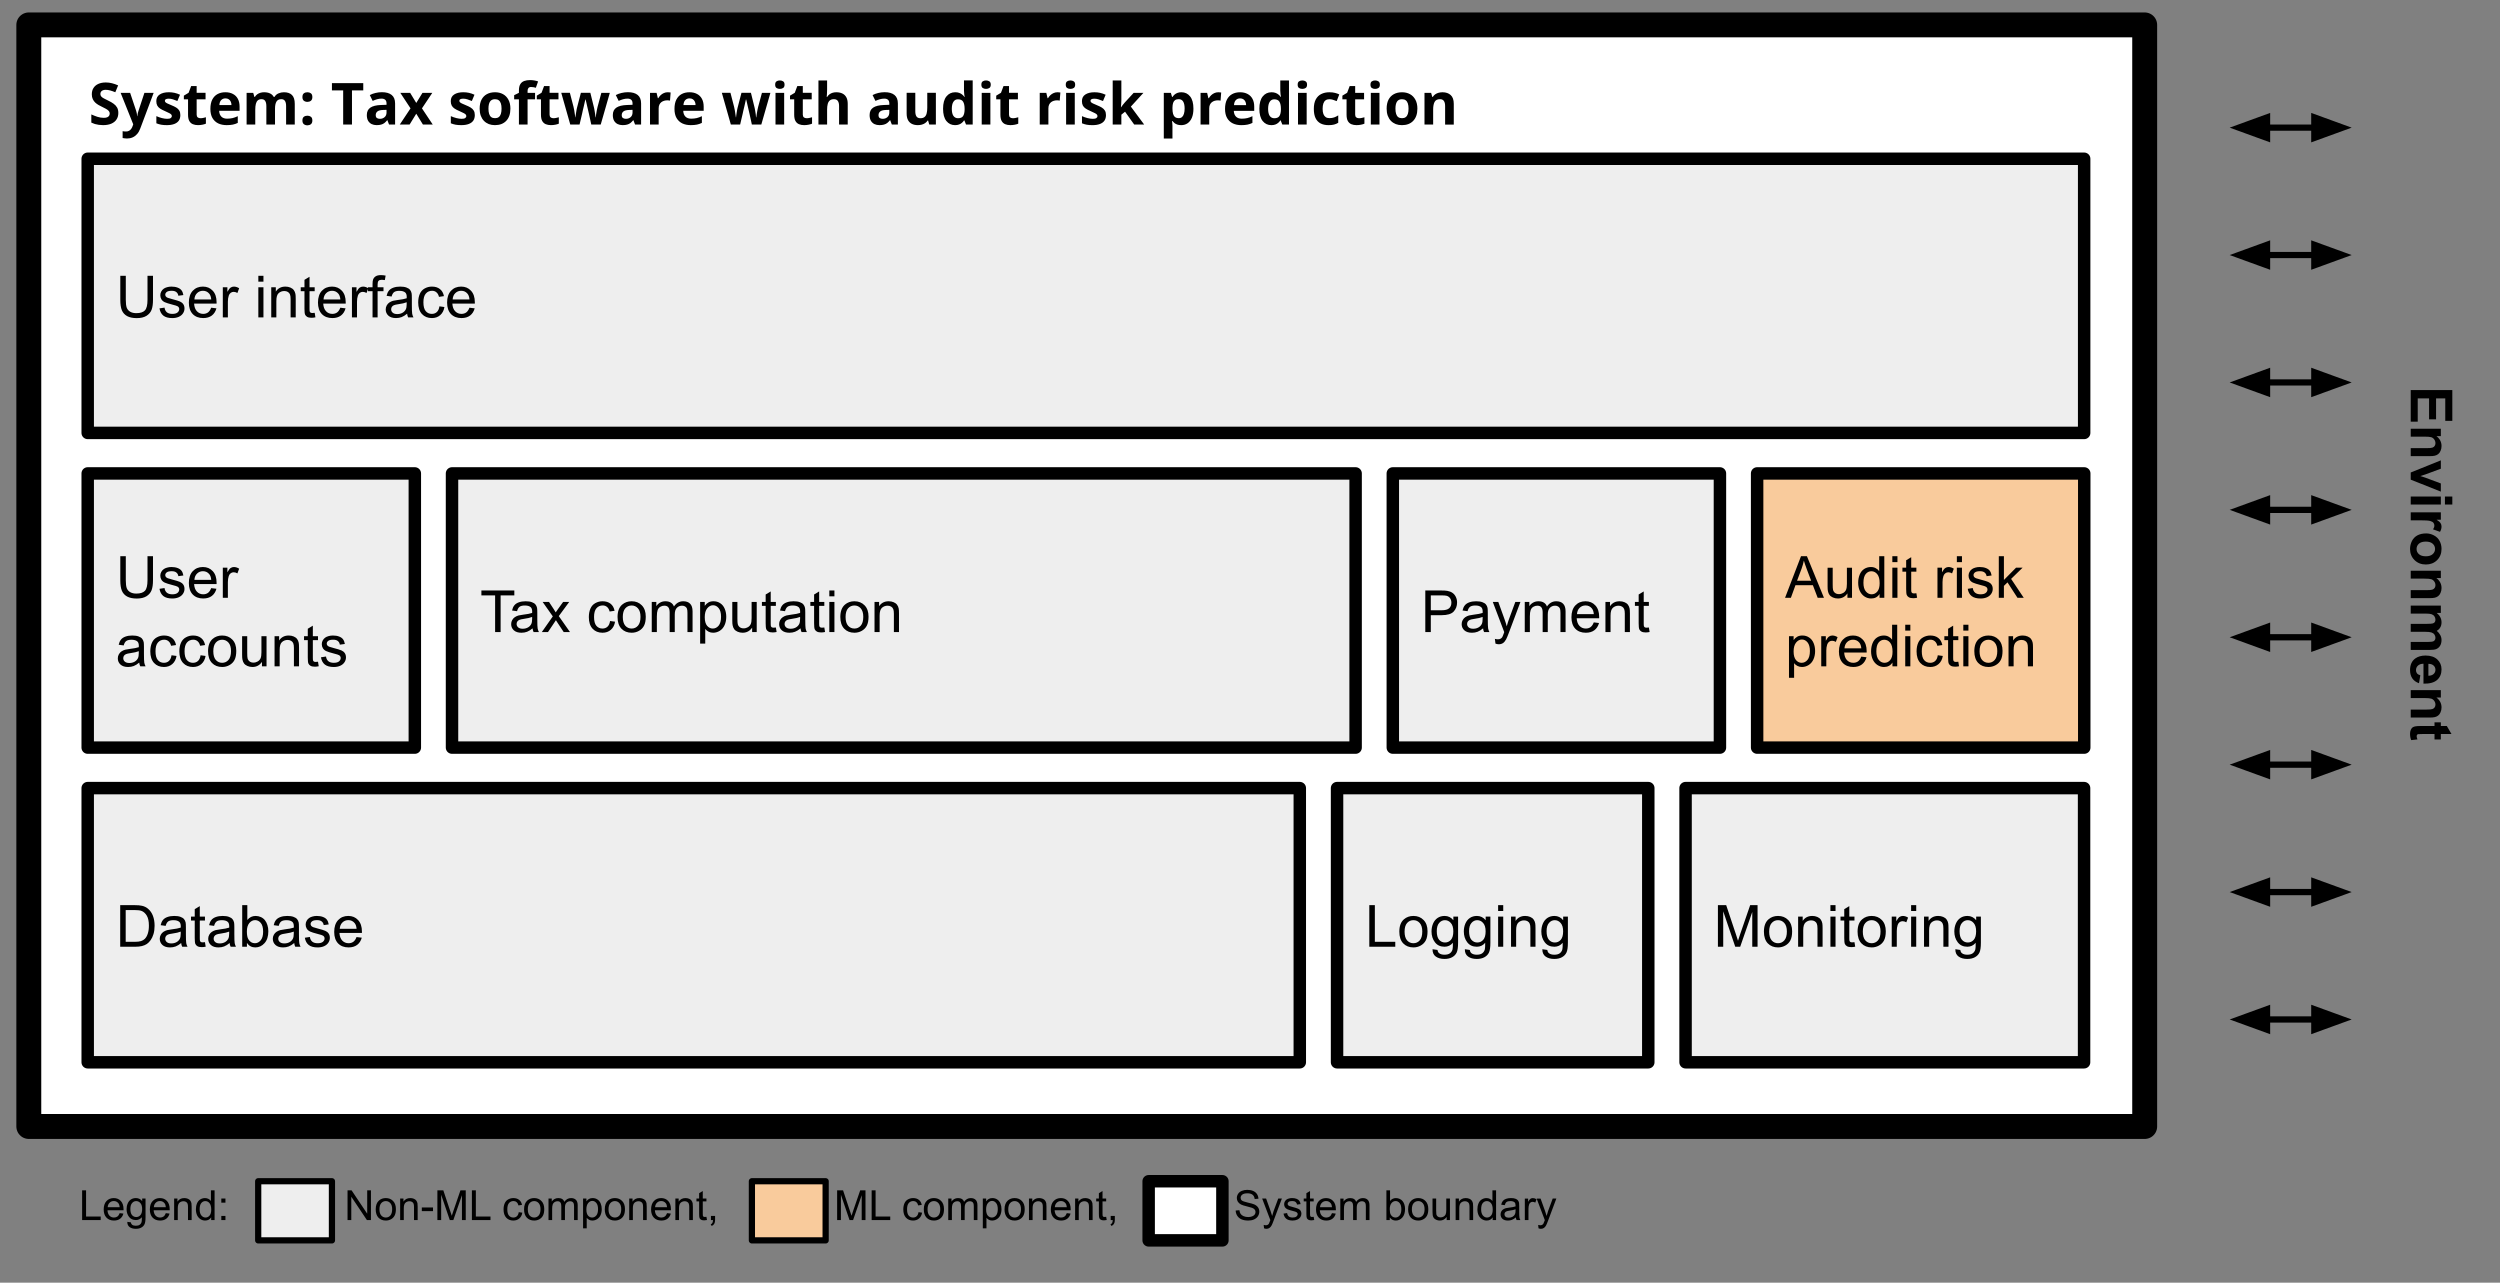 <svg version="1.1" viewBox="0.0 0.0 803.0 412.0" fill="none" stroke="none" stroke-linecap="square" stroke-miterlimit="10" xmlns:xlink="http://www.w3.org/1999/xlink" xmlns="http://www.w3.org/2000/svg"><rect x="0.0" y="0.0" width="803.0" height="412.0" fill="#808080" stroke="none"/><clipPath id="p.0"><path d="m0 0l803.0 0l0 412.0l-803.0 0l0 -412.0z" clip-rule="nonzero"/></clipPath><g clip-path="url(#p.0)"><path fill="#000000" fill-opacity="0.0" d="m0 0l803.0 0l0 412.0l-803.0 0z" fill-rule="evenodd"/><path fill="#ffffff" d="m9.252 8.0l679.622 0l0 353.827l-679.622 0z" fill-rule="evenodd"/><path stroke="#000000" stroke-width="8.0" stroke-linejoin="round" stroke-linecap="butt" d="m9.252 8.0l679.622 0l0 353.827l-679.622 0z" fill-rule="evenodd"/><path fill="#000000" fill-opacity="0.0" d="m19.475 13.087l466.961 0l0 42.016l-466.961 0z" fill-rule="evenodd"/><path fill="#000000" d="m38.006 36.303q0 1.188 -0.578 2.062q-0.562 0.875 -1.672 1.359q-1.094 0.469 -2.656 0.469q-0.688 0 -1.359 -0.094q-0.656 -0.094 -1.266 -0.266q-0.594 -0.188 -1.141 -0.453l0 -2.625q0.938 0.422 1.953 0.766q1.031 0.328 2.031 0.328q0.688 0 1.109 -0.172q0.438 -0.188 0.625 -0.5q0.188 -0.328 0.188 -0.734q0 -0.5 -0.344 -0.844q-0.328 -0.359 -0.922 -0.672q-0.578 -0.312 -1.312 -0.672q-0.469 -0.219 -1.016 -0.531q-0.547 -0.312 -1.047 -0.766q-0.484 -0.453 -0.797 -1.109q-0.312 -0.656 -0.312 -1.562q0 -1.188 0.547 -2.031q0.547 -0.859 1.562 -1.312q1.016 -0.453 2.391 -0.453q1.047 0 1.984 0.25q0.938 0.234 1.969 0.688l-0.906 2.203q-0.922 -0.375 -1.656 -0.578q-0.719 -0.203 -1.484 -0.203q-0.516 0 -0.891 0.172q-0.375 0.156 -0.578 0.469q-0.188 0.297 -0.188 0.703q0 0.469 0.281 0.797q0.281 0.328 0.844 0.625q0.562 0.297 1.391 0.703q1.031 0.484 1.75 1.016q0.719 0.516 1.109 1.219q0.391 0.703 0.391 1.75zm0.744 -6.484l3.047 0l1.922 5.734q0.094 0.266 0.156 0.562q0.062 0.281 0.109 0.578q0.047 0.297 0.062 0.625l0.062 0q0.047 -0.484 0.141 -0.906q0.109 -0.438 0.25 -0.859l1.891 -5.734l2.969 0l-4.312 11.484q-0.391 1.062 -1.016 1.766q-0.625 0.703 -1.438 1.062q-0.812 0.359 -1.797 0.359q-0.469 0 -0.812 -0.062q-0.344 -0.047 -0.594 -0.094l0 -2.203q0.188 0.047 0.469 0.078q0.297 0.031 0.625 0.031q0.578 0 1.0 -0.25q0.422 -0.234 0.703 -0.656q0.281 -0.406 0.438 -0.906l0.172 -0.5l-4.047 -10.109zm19.175 7.156q0 1.047 -0.484 1.766q-0.484 0.703 -1.453 1.078q-0.969 0.375 -2.406 0.375q-1.062 0 -1.828 -0.141q-0.766 -0.141 -1.531 -0.453l0 -2.297q0.828 0.375 1.781 0.625q0.953 0.234 1.672 0.234q0.812 0 1.156 -0.234q0.359 -0.25 0.359 -0.641q0 -0.266 -0.156 -0.469q-0.141 -0.203 -0.609 -0.453q-0.453 -0.266 -1.453 -0.688q-0.953 -0.406 -1.562 -0.812q-0.609 -0.406 -0.906 -0.969q-0.297 -0.562 -0.297 -1.422q0 -1.422 1.094 -2.125q1.094 -0.719 2.938 -0.719q0.953 0 1.812 0.188q0.859 0.188 1.766 0.609l-0.844 2.016q-0.75 -0.328 -1.422 -0.531q-0.672 -0.219 -1.359 -0.219q-0.609 0 -0.922 0.172q-0.312 0.156 -0.312 0.484q0 0.25 0.156 0.453q0.172 0.188 0.625 0.422q0.469 0.219 1.359 0.594q0.859 0.344 1.5 0.734q0.641 0.391 0.984 0.969q0.344 0.562 0.344 1.453zm6.461 1.0q0.453 0 0.875 -0.094q0.438 -0.094 0.875 -0.219l0 2.062q-0.453 0.203 -1.109 0.328q-0.656 0.141 -1.438 0.141q-0.922 0 -1.641 -0.297q-0.719 -0.297 -1.141 -1.031q-0.406 -0.734 -0.406 -2.047l0 -4.906l-1.344 0l0 -1.188l1.531 -0.922l0.812 -2.156l1.766 0l0 2.172l2.859 0l0 2.094l-2.859 0l0 4.906q0 0.578 0.328 0.875q0.344 0.281 0.891 0.281zm8.005 -8.344q1.406 0 2.422 0.547q1.031 0.531 1.578 1.562q0.562 1.031 0.562 2.516l0 1.344l-6.562 0q0.047 1.188 0.703 1.859q0.656 0.656 1.828 0.656q0.984 0 1.797 -0.188q0.812 -0.203 1.656 -0.609l0 2.156q-0.75 0.375 -1.578 0.547q-0.828 0.172 -2.0 0.172q-1.531 0 -2.719 -0.562q-1.172 -0.578 -1.844 -1.734q-0.656 -1.156 -0.656 -2.906q0 -1.797 0.594 -2.984q0.609 -1.187 1.688 -1.781q1.094 -0.594 2.531 -0.594zm0.016 1.969q-0.812 0 -1.344 0.531q-0.531 0.516 -0.609 1.625l3.891 0q0 -0.625 -0.219 -1.094q-0.219 -0.484 -0.641 -0.766q-0.422 -0.297 -1.078 -0.297zm18.772 -1.969q1.734 0 2.609 0.891q0.891 0.891 0.891 2.844l0 6.641l-2.781 0l0 -5.953q0 -1.094 -0.375 -1.641q-0.375 -0.562 -1.156 -0.562q-1.109 0 -1.578 0.797q-0.453 0.781 -0.453 2.25l0 5.109l-2.781 0l0 -5.953q0 -0.719 -0.172 -1.203q-0.156 -0.5 -0.5 -0.75q-0.328 -0.25 -0.859 -0.25q-0.766 0 -1.219 0.391q-0.438 0.391 -0.625 1.141q-0.188 0.75 -0.188 1.828l0 4.797l-2.781 0l0 -10.187l2.125 0l0.375 1.312l0.156 0q0.312 -0.531 0.781 -0.859q0.469 -0.328 1.031 -0.484q0.562 -0.156 1.141 -0.156q1.125 0 1.906 0.375q0.781 0.359 1.203 1.125l0.234 0q0.469 -0.797 1.297 -1.141q0.828 -0.359 1.719 -0.359zm5.96 9.078q0 -0.859 0.469 -1.203q0.469 -0.344 1.141 -0.344q0.641 0 1.109 0.344q0.469 0.344 0.469 1.203q0 0.812 -0.469 1.188q-0.469 0.359 -1.109 0.359q-0.672 0 -1.141 -0.359q-0.469 -0.375 -0.469 -1.188zm0 -7.531q0 -0.859 0.469 -1.203q0.469 -0.344 1.141 -0.344q0.641 0 1.109 0.344q0.469 0.344 0.469 1.203q0 0.828 -0.469 1.187q-0.469 0.359 -1.109 0.359q-0.672 0 -1.141 -0.359q-0.469 -0.359 -0.469 -1.187zm15.916 8.828l-2.828 0l0 -10.969l-3.609 0l0 -2.344l10.062 0l0 2.344l-3.625 0l0 10.969zm9.616 -10.391q2.047 0 3.141 0.891q1.094 0.891 1.094 2.719l0 6.781l-1.938 0l-0.531 -1.391l-0.078 0q-0.438 0.547 -0.891 0.906q-0.453 0.344 -1.047 0.5q-0.594 0.172 -1.438 0.172q-0.906 0 -1.625 -0.344q-0.703 -0.359 -1.125 -1.062q-0.406 -0.719 -0.406 -1.828q0 -1.625 1.141 -2.391q1.141 -0.766 3.422 -0.844l1.766 -0.062l0 -0.438q0 -0.812 -0.422 -1.172q-0.422 -0.375 -1.172 -0.375q-0.734 0 -1.453 0.203q-0.703 0.203 -1.406 0.531l-0.922 -1.875q0.812 -0.438 1.812 -0.672q1.016 -0.25 2.078 -0.25zm1.484 5.672l-1.078 0.031q-1.344 0.047 -1.875 0.5q-0.516 0.438 -0.516 1.156q0 0.641 0.359 0.922q0.375 0.266 0.984 0.266q0.891 0 1.5 -0.531q0.625 -0.531 0.625 -1.5l0 -0.844zm7.706 -0.484l-3.281 -4.984l3.156 0l1.969 3.25l2.0 -3.25l3.156 0l-3.328 4.984l3.469 5.203l-3.156 0l-2.141 -3.484l-2.141 3.484l-3.156 0l3.453 -5.203zm20.648 2.172q0 1.047 -0.484 1.766q-0.484 0.703 -1.453 1.078q-0.969 0.375 -2.406 0.375q-1.062 0 -1.828 -0.141q-0.766 -0.141 -1.531 -0.453l0 -2.297q0.828 0.375 1.781 0.625q0.953 0.234 1.672 0.234q0.812 0 1.156 -0.234q0.359 -0.25 0.359 -0.641q0 -0.266 -0.156 -0.469q-0.141 -0.203 -0.609 -0.453q-0.453 -0.266 -1.453 -0.688q-0.953 -0.406 -1.562 -0.812q-0.609 -0.406 -0.906 -0.969q-0.297 -0.562 -0.297 -1.422q0 -1.422 1.094 -2.125q1.094 -0.719 2.938 -0.719q0.953 0 1.812 0.188q0.859 0.188 1.766 0.609l-0.844 2.016q-0.75 -0.328 -1.422 -0.531q-0.672 -0.219 -1.359 -0.219q-0.609 0 -0.922 0.172q-0.312 0.156 -0.312 0.484q0 0.25 0.156 0.453q0.172 0.188 0.625 0.422q0.469 0.219 1.359 0.594q0.859 0.344 1.5 0.734q0.641 0.391 0.984 0.969q0.344 0.562 0.344 1.453zm11.43 -2.078q0 1.281 -0.344 2.266q-0.344 0.969 -1.0 1.656q-0.641 0.672 -1.562 1.031q-0.922 0.344 -2.062 0.344q-1.078 0 -1.984 -0.344q-0.891 -0.359 -1.547 -1.031q-0.656 -0.688 -1.016 -1.656q-0.359 -0.984 -0.359 -2.266q0 -1.703 0.594 -2.875q0.609 -1.172 1.719 -1.781q1.109 -0.609 2.641 -0.609q1.438 0 2.547 0.609q1.109 0.609 1.734 1.781q0.641 1.172 0.641 2.875zm-7.047 0q0 1.0 0.219 1.688q0.219 0.688 0.672 1.031q0.469 0.344 1.219 0.344q0.734 0 1.188 -0.344q0.469 -0.344 0.688 -1.031q0.219 -0.688 0.219 -1.688q0 -1.016 -0.219 -1.672q-0.219 -0.672 -0.688 -1.016q-0.453 -0.344 -1.203 -0.344q-1.094 0 -1.594 0.766q-0.5 0.75 -0.5 2.266zm14.973 -2.984l-2.406 0l0 8.094l-2.781 0l0 -8.094l-1.531 0l0 -1.344l1.531 -0.75l0 -0.75q0 -1.297 0.438 -2.016q0.438 -0.734 1.25 -1.031q0.812 -0.297 1.906 -0.297q0.812 0 1.469 0.141q0.672 0.125 1.094 0.297l-0.719 2.031q-0.312 -0.094 -0.688 -0.172q-0.375 -0.078 -0.859 -0.078q-0.578 0 -0.844 0.344q-0.266 0.344 -0.266 0.891l0 0.641l2.406 0l0 2.094zm5.88 6.062q0.453 0 0.875 -0.094q0.438 -0.094 0.875 -0.219l0 2.062q-0.453 0.203 -1.109 0.328q-0.656 0.141 -1.438 0.141q-0.922 0 -1.641 -0.297q-0.719 -0.297 -1.141 -1.031q-0.406 -0.734 -0.406 -2.047l0 -4.906l-1.344 0l0 -1.188l1.531 -0.922l0.812 -2.156l1.766 0l0 2.172l2.859 0l0 2.094l-2.859 0l0 4.906q0 0.578 0.328 0.875q0.344 0.281 0.891 0.281zm12.176 2.031l-0.781 -3.562q-0.062 -0.312 -0.219 -0.938q-0.141 -0.625 -0.312 -1.344q-0.156 -0.719 -0.297 -1.328q-0.141 -0.609 -0.219 -0.891l-0.078 0q-0.062 0.281 -0.203 0.891q-0.125 0.609 -0.297 1.328q-0.172 0.719 -0.328 1.359q-0.141 0.625 -0.203 0.953l-0.828 3.531l-2.984 0l-2.891 -10.187l2.766 0l1.172 4.516q0.125 0.469 0.234 1.125q0.109 0.641 0.188 1.25q0.094 0.609 0.141 0.969l0.062 0q0.016 -0.266 0.078 -0.703q0.062 -0.438 0.141 -0.906q0.078 -0.469 0.141 -0.844q0.078 -0.391 0.109 -0.516l1.266 -4.891l3.047 0l1.203 4.891q0.062 0.266 0.156 0.844q0.109 0.562 0.188 1.172q0.094 0.609 0.094 0.953l0.078 0q0.031 -0.312 0.125 -0.922q0.094 -0.609 0.219 -1.281q0.125 -0.672 0.25 -1.141l1.219 -4.516l2.719 0l-2.922 10.187l-3.031 0zm11.766 -10.391q2.047 0 3.141 0.891q1.094 0.891 1.094 2.719l0 6.781l-1.938 0l-0.531 -1.391l-0.078 0q-0.438 0.547 -0.891 0.906q-0.453 0.344 -1.047 0.5q-0.594 0.172 -1.438 0.172q-0.906 0 -1.625 -0.344q-0.703 -0.359 -1.125 -1.062q-0.406 -0.719 -0.406 -1.828q0 -1.625 1.141 -2.391q1.141 -0.766 3.422 -0.844l1.766 -0.062l0 -0.438q0 -0.812 -0.422 -1.172q-0.422 -0.375 -1.172 -0.375q-0.734 0 -1.453 0.203q-0.703 0.203 -1.406 0.531l-0.922 -1.875q0.812 -0.438 1.812 -0.672q1.016 -0.25 2.078 -0.25zm1.484 5.672l-1.078 0.031q-1.344 0.047 -1.875 0.5q-0.516 0.438 -0.516 1.156q0 0.641 0.359 0.922q0.375 0.266 0.984 0.266q0.891 0 1.5 -0.531q0.625 -0.531 0.625 -1.5l0 -0.844zm11.3 -5.656q0.203 0 0.484 0.031q0.281 0.016 0.453 0.047l-0.203 2.609q-0.141 -0.047 -0.391 -0.062q-0.25 -0.031 -0.438 -0.031q-0.531 0 -1.047 0.141q-0.5 0.141 -0.906 0.453q-0.391 0.297 -0.625 0.797q-0.234 0.484 -0.234 1.203l0 5.188l-2.781 0l0 -10.187l2.109 0l0.406 1.719l0.141 0q0.297 -0.516 0.75 -0.953q0.453 -0.438 1.031 -0.688q0.578 -0.266 1.25 -0.266zm6.987 0q1.406 0 2.422 0.547q1.031 0.531 1.578 1.562q0.562 1.031 0.562 2.516l0 1.344l-6.562 0q0.047 1.188 0.703 1.859q0.656 0.656 1.828 0.656q0.984 0 1.797 -0.188q0.812 -0.203 1.656 -0.609l0 2.156q-0.75 0.375 -1.578 0.547q-0.828 0.172 -2.0 0.172q-1.531 0 -2.719 -0.562q-1.172 -0.578 -1.844 -1.734q-0.656 -1.156 -0.656 -2.906q0 -1.797 0.594 -2.984q0.609 -1.187 1.688 -1.781q1.094 -0.594 2.531 -0.594zm0.016 1.969q-0.812 0 -1.344 0.531q-0.531 0.516 -0.609 1.625l3.891 0q0 -0.625 -0.219 -1.094q-0.219 -0.484 -0.641 -0.766q-0.422 -0.297 -1.078 -0.297zm20.025 8.406l-0.781 -3.562q-0.062 -0.312 -0.219 -0.938q-0.141 -0.625 -0.312 -1.344q-0.156 -0.719 -0.297 -1.328q-0.141 -0.609 -0.219 -0.891l-0.078 0q-0.062 0.281 -0.203 0.891q-0.125 0.609 -0.297 1.328q-0.172 0.719 -0.328 1.359q-0.141 0.625 -0.203 0.953l-0.828 3.531l-2.984 0l-2.891 -10.187l2.766 0l1.172 4.516q0.125 0.469 0.234 1.125q0.109 0.641 0.188 1.25q0.094 0.609 0.141 0.969l0.062 0q0.016 -0.266 0.078 -0.703q0.062 -0.438 0.141 -0.906q0.078 -0.469 0.141 -0.844q0.078 -0.391 0.109 -0.516l1.266 -4.891l3.047 0l1.203 4.891q0.062 0.266 0.156 0.844q0.109 0.562 0.188 1.172q0.094 0.609 0.094 0.953l0.078 0q0.031 -0.312 0.125 -0.922q0.094 -0.609 0.219 -1.281q0.125 -0.672 0.25 -1.141l1.219 -4.516l2.719 0l-2.922 10.187l-3.031 0zm10.375 -10.187l0 10.187l-2.781 0l0 -10.187l2.781 0zm-1.391 -3.984q0.625 0 1.062 0.297q0.453 0.281 0.453 1.062q0 0.766 -0.453 1.062q-0.438 0.297 -1.062 0.297q-0.625 0 -1.062 -0.297q-0.438 -0.297 -0.438 -1.062q0 -0.781 0.438 -1.062q0.438 -0.297 1.062 -0.297zm8.6 12.141q0.453 0 0.875 -0.094q0.438 -0.094 0.875 -0.219l0 2.062q-0.453 0.203 -1.109 0.328q-0.656 0.141 -1.438 0.141q-0.922 0 -1.641 -0.297q-0.719 -0.297 -1.141 -1.031q-0.406 -0.734 -0.406 -2.047l0 -4.906l-1.344 0l0 -1.188l1.531 -0.922l0.812 -2.156l1.766 0l0 2.172l2.859 0l0 2.094l-2.859 0l0 4.906q0 0.578 0.328 0.875q0.344 0.281 0.891 0.281zm6.583 -12.141l0 2.891q0 0.75 -0.047 1.438q-0.047 0.672 -0.078 0.969l0.141 0q0.328 -0.531 0.781 -0.859q0.453 -0.328 1.0 -0.484q0.547 -0.156 1.172 -0.156q1.109 0 1.922 0.391q0.828 0.391 1.281 1.219q0.453 0.812 0.453 2.125l0 6.641l-2.781 0l0 -5.953q0 -1.094 -0.406 -1.641q-0.391 -0.562 -1.234 -0.562q-0.828 0 -1.312 0.391q-0.484 0.391 -0.688 1.141q-0.203 0.75 -0.203 1.828l0 4.797l-2.781 0l0 -14.172l2.781 0zm18.498 3.781q2.047 0 3.141 0.891q1.094 0.891 1.094 2.719l0 6.781l-1.938 0l-0.531 -1.391l-0.078 0q-0.438 0.547 -0.891 0.906q-0.453 0.344 -1.047 0.5q-0.594 0.172 -1.438 0.172q-0.906 0 -1.625 -0.344q-0.703 -0.359 -1.125 -1.062q-0.406 -0.719 -0.406 -1.828q0 -1.625 1.141 -2.391q1.141 -0.766 3.422 -0.844l1.766 -0.062l0 -0.438q0 -0.812 -0.422 -1.172q-0.422 -0.375 -1.172 -0.375q-0.734 0 -1.453 0.203q-0.703 0.203 -1.406 0.531l-0.922 -1.875q0.812 -0.438 1.812 -0.672q1.016 -0.25 2.078 -0.25zm1.484 5.672l-1.078 0.031q-1.344 0.047 -1.875 0.5q-0.516 0.438 -0.516 1.156q0 0.641 0.359 0.922q0.375 0.266 0.984 0.266q0.891 0 1.5 -0.531q0.625 -0.531 0.625 -1.5l0 -0.844zm14.956 -5.469l0 10.187l-2.125 0l-0.375 -1.297l-0.141 0q-0.328 0.516 -0.828 0.844q-0.484 0.328 -1.078 0.484q-0.594 0.156 -1.234 0.156q-1.094 0 -1.906 -0.391q-0.797 -0.391 -1.25 -1.203q-0.453 -0.828 -0.453 -2.141l0 -6.641l2.781 0l0 5.953q0 1.094 0.391 1.656q0.391 0.547 1.25 0.547q0.844 0 1.328 -0.391q0.484 -0.391 0.672 -1.141q0.203 -0.75 0.203 -1.828l0 -4.797l2.766 0zm6.152 10.375q-1.703 0 -2.781 -1.328q-1.062 -1.344 -1.062 -3.938q0 -2.609 1.078 -3.953q1.078 -1.344 2.828 -1.344q0.734 0 1.281 0.203q0.562 0.203 0.969 0.547q0.406 0.328 0.688 0.75l0.094 0q-0.062 -0.297 -0.141 -0.859q-0.078 -0.578 -0.078 -1.172l0 -3.266l2.797 0l0 14.172l-2.141 0l-0.531 -1.328l-0.125 0q-0.25 0.422 -0.656 0.766q-0.391 0.344 -0.938 0.547q-0.547 0.203 -1.281 0.203zm0.969 -2.219q1.141 0 1.609 -0.672q0.469 -0.688 0.5 -2.047l0 -0.312q0 -1.484 -0.469 -2.266q-0.453 -0.781 -1.688 -0.781q-0.922 0 -1.438 0.797q-0.516 0.781 -0.516 2.281q0 1.484 0.516 2.25q0.531 0.75 1.484 0.75zm10.384 -8.156l0 10.187l-2.781 0l0 -10.187l2.781 0zm-1.391 -3.984q0.625 0 1.062 0.297q0.453 0.281 0.453 1.062q0 0.766 -0.453 1.062q-0.438 0.297 -1.062 0.297q-0.625 0 -1.062 -0.297q-0.438 -0.297 -0.438 -1.062q0 -0.781 0.438 -1.062q0.438 -0.297 1.062 -0.297zm8.6 12.141q0.453 0 0.875 -0.094q0.438 -0.094 0.875 -0.219l0 2.062q-0.453 0.203 -1.109 0.328q-0.656 0.141 -1.438 0.141q-0.922 0 -1.641 -0.297q-0.719 -0.297 -1.141 -1.031q-0.406 -0.734 -0.406 -2.047l0 -4.906l-1.344 0l0 -1.188l1.531 -0.922l0.812 -2.156l1.766 0l0 2.172l2.859 0l0 2.094l-2.859 0l0 4.906q0 0.578 0.328 0.875q0.344 0.281 0.891 0.281zm14.335 -8.344q0.203 0 0.484 0.031q0.281 0.016 0.453 0.047l-0.203 2.609q-0.141 -0.047 -0.391 -0.062q-0.25 -0.031 -0.438 -0.031q-0.531 0 -1.047 0.141q-0.5 0.141 -0.906 0.453q-0.391 0.297 -0.625 0.797q-0.234 0.484 -0.234 1.203l0 5.188l-2.781 0l0 -10.187l2.109 0l0.406 1.719l0.141 0q0.297 -0.516 0.75 -0.953q0.453 -0.438 1.031 -0.688q0.578 -0.266 1.25 -0.266zm5.566 0.188l0 10.187l-2.781 0l0 -10.187l2.781 0zm-1.391 -3.984q0.625 0 1.062 0.297q0.453 0.281 0.453 1.062q0 0.766 -0.453 1.062q-0.438 0.297 -1.062 0.297q-0.625 0 -1.062 -0.297q-0.438 -0.297 -0.438 -1.062q0 -0.781 0.438 -1.062q0.438 -0.297 1.062 -0.297zm11.412 11.141q0 1.047 -0.484 1.766q-0.484 0.703 -1.453 1.078q-0.969 0.375 -2.406 0.375q-1.062 0 -1.828 -0.141q-0.766 -0.141 -1.531 -0.453l0 -2.297q0.828 0.375 1.781 0.625q0.953 0.234 1.672 0.234q0.812 0 1.156 -0.234q0.359 -0.25 0.359 -0.641q0 -0.266 -0.156 -0.469q-0.141 -0.203 -0.609 -0.453q-0.453 -0.266 -1.453 -0.688q-0.953 -0.406 -1.562 -0.812q-0.609 -0.406 -0.906 -0.969q-0.297 -0.562 -0.297 -1.422q0 -1.422 1.094 -2.125q1.094 -0.719 2.938 -0.719q0.953 0 1.812 0.188q0.859 0.188 1.766 0.609l-0.844 2.016q-0.75 -0.328 -1.422 -0.531q-0.672 -0.219 -1.359 -0.219q-0.609 0 -0.922 0.172q-0.312 0.156 -0.312 0.484q0 0.25 0.156 0.453q0.172 0.188 0.625 0.422q0.469 0.219 1.359 0.594q0.859 0.344 1.5 0.734q0.641 0.391 0.984 0.969q0.344 0.562 0.344 1.453zm4.945 -11.141l0 6.344q0 0.562 -0.047 1.141q-0.047 0.578 -0.094 1.156l0.031 0q0.281 -0.406 0.578 -0.797q0.297 -0.391 0.641 -0.766l2.844 -3.094l3.141 0l-4.047 4.422l4.281 5.766l-3.203 0l-2.938 -4.125l-1.188 0.953l0 3.172l-2.781 0l0 -14.172l2.781 0zm19.306 3.797q1.719 0 2.781 1.344q1.062 1.328 1.062 3.922q0 1.734 -0.5 2.922q-0.5 1.172 -1.391 1.781q-0.875 0.594 -2.031 0.594q-0.734 0 -1.266 -0.188q-0.531 -0.188 -0.906 -0.484q-0.359 -0.297 -0.641 -0.641l-0.141 0q0.062 0.375 0.094 0.766q0.047 0.375 0.047 0.734l0 4.109l-2.781 0l0 -14.672l2.266 0l0.391 1.328l0.125 0q0.281 -0.422 0.672 -0.766q0.391 -0.344 0.938 -0.547q0.547 -0.203 1.281 -0.203zm-0.891 2.219q-0.734 0 -1.172 0.312q-0.422 0.297 -0.625 0.906q-0.188 0.594 -0.203 1.516l0 0.297q0 0.984 0.188 1.672q0.188 0.672 0.625 1.031q0.453 0.359 1.219 0.359q0.641 0 1.047 -0.359q0.406 -0.359 0.609 -1.047q0.219 -0.688 0.219 -1.672q0 -1.5 -0.469 -2.25q-0.469 -0.766 -1.438 -0.766zm12.712 -2.219q0.203 0 0.484 0.031q0.281 0.016 0.453 0.047l-0.203 2.609q-0.141 -0.047 -0.391 -0.062q-0.25 -0.031 -0.438 -0.031q-0.531 0 -1.047 0.141q-0.5 0.141 -0.906 0.453q-0.391 0.297 -0.625 0.797q-0.234 0.484 -0.234 1.203l0 5.188l-2.781 0l0 -10.187l2.109 0l0.406 1.719l0.141 0q0.297 -0.516 0.75 -0.953q0.453 -0.438 1.031 -0.688q0.578 -0.266 1.25 -0.266zm6.987 0q1.406 0 2.422 0.547q1.031 0.531 1.578 1.562q0.562 1.031 0.562 2.516l0 1.344l-6.562 0q0.047 1.188 0.703 1.859q0.656 0.656 1.828 0.656q0.984 0 1.797 -0.188q0.812 -0.203 1.656 -0.609l0 2.156q-0.75 0.375 -1.578 0.547q-0.828 0.172 -2.0 0.172q-1.531 0 -2.719 -0.562q-1.172 -0.578 -1.844 -1.734q-0.656 -1.156 -0.656 -2.906q0 -1.797 0.594 -2.984q0.609 -1.187 1.688 -1.781q1.094 -0.594 2.531 -0.594zm0.016 1.969q-0.812 0 -1.344 0.531q-0.531 0.516 -0.609 1.625l3.891 0q0 -0.625 -0.219 -1.094q-0.219 -0.484 -0.641 -0.766q-0.422 -0.297 -1.078 -0.297zm10.038 8.594q-1.703 0 -2.781 -1.328q-1.062 -1.344 -1.062 -3.938q0 -2.609 1.078 -3.953q1.078 -1.344 2.828 -1.344q0.734 0 1.281 0.203q0.562 0.203 0.969 0.547q0.406 0.328 0.688 0.75l0.094 0q-0.062 -0.297 -0.141 -0.859q-0.078 -0.578 -0.078 -1.172l0 -3.266l2.797 0l0 14.172l-2.141 0l-0.531 -1.328l-0.125 0q-0.25 0.422 -0.656 0.766q-0.391 0.344 -0.938 0.547q-0.547 0.203 -1.281 0.203zm0.969 -2.219q1.141 0 1.609 -0.672q0.469 -0.688 0.5 -2.047l0 -0.312q0 -1.484 -0.469 -2.266q-0.453 -0.781 -1.688 -0.781q-0.922 0 -1.438 0.797q-0.516 0.781 -0.516 2.281q0 1.484 0.516 2.25q0.531 0.75 1.484 0.75zm10.384 -8.156l0 10.187l-2.781 0l0 -10.187l2.781 0zm-1.391 -3.984q0.625 0 1.062 0.297q0.453 0.281 0.453 1.062q0 0.766 -0.453 1.062q-0.438 0.297 -1.062 0.297q-0.625 0 -1.062 -0.297q-0.438 -0.297 -0.438 -1.062q0 -0.781 0.438 -1.062q0.438 -0.297 1.062 -0.297zm8.443 14.359q-1.516 0 -2.578 -0.547q-1.062 -0.562 -1.625 -1.719q-0.547 -1.156 -0.547 -2.953q0 -1.875 0.625 -3.047q0.641 -1.188 1.766 -1.734q1.125 -0.562 2.609 -0.562q1.047 0 1.812 0.203q0.781 0.203 1.359 0.484l-0.828 2.156q-0.656 -0.266 -1.219 -0.438q-0.562 -0.172 -1.125 -0.172q-0.734 0 -1.219 0.344q-0.484 0.344 -0.719 1.031q-0.234 0.688 -0.234 1.703q0 1.016 0.25 1.688q0.266 0.656 0.734 0.984q0.484 0.328 1.188 0.328q0.859 0 1.531 -0.234q0.672 -0.234 1.312 -0.656l0 2.375q-0.641 0.406 -1.344 0.578q-0.688 0.188 -1.75 0.188zm9.749 -2.219q0.453 0 0.875 -0.094q0.438 -0.094 0.875 -0.219l0 2.062q-0.453 0.203 -1.109 0.328q-0.656 0.141 -1.438 0.141q-0.922 0 -1.641 -0.297q-0.719 -0.297 -1.141 -1.031q-0.406 -0.734 -0.406 -2.047l0 -4.906l-1.344 0l0 -1.188l1.531 -0.922l0.812 -2.156l1.766 0l0 2.172l2.859 0l0 2.094l-2.859 0l0 4.906q0 0.578 0.328 0.875q0.344 0.281 0.891 0.281zm6.583 -8.156l0 10.187l-2.781 0l0 -10.187l2.781 0zm-1.391 -3.984q0.625 0 1.062 0.297q0.453 0.281 0.453 1.062q0 0.766 -0.453 1.062q-0.438 0.297 -1.062 0.297q-0.625 0 -1.062 -0.297q-0.438 -0.297 -0.438 -1.062q0 -0.781 0.438 -1.062q0.438 -0.297 1.062 -0.297zm13.568 9.062q0 1.281 -0.344 2.266q-0.344 0.969 -1.0 1.656q-0.641 0.672 -1.562 1.031q-0.922 0.344 -2.062 0.344q-1.078 0 -1.984 -0.344q-0.891 -0.359 -1.547 -1.031q-0.656 -0.688 -1.016 -1.656q-0.359 -0.984 -0.359 -2.266q0 -1.703 0.594 -2.875q0.609 -1.172 1.719 -1.781q1.109 -0.609 2.641 -0.609q1.438 0 2.547 0.609q1.109 0.609 1.734 1.781q0.641 1.172 0.641 2.875zm-7.047 0q0 1.0 0.219 1.688q0.219 0.688 0.672 1.031q0.469 0.344 1.219 0.344q0.734 0 1.188 -0.344q0.469 -0.344 0.688 -1.031q0.219 -0.688 0.219 -1.688q0 -1.016 -0.219 -1.672q-0.219 -0.672 -0.688 -1.016q-0.453 -0.344 -1.203 -0.344q-1.094 0 -1.594 0.766q-0.5 0.75 -0.5 2.266zm15.113 -5.266q1.641 0 2.625 0.891q1.0 0.891 1.0 2.844l0 6.641l-2.781 0l0 -5.953q0 -1.094 -0.406 -1.641q-0.391 -0.562 -1.234 -0.562q-1.266 0 -1.734 0.875q-0.469 0.859 -0.469 2.484l0 4.797l-2.781 0l0 -10.187l2.125 0l0.375 1.312l0.156 0q0.328 -0.531 0.812 -0.859q0.484 -0.328 1.078 -0.484q0.609 -0.156 1.234 -0.156z" fill-rule="nonzero"/><path fill="#000000" fill-opacity="0.0" d="m16.409 370.084l507.055 0l0 35.559l-507.055 0z" fill-rule="evenodd"/><path fill="#000000" d="m26.378 391.884l0 -9.547l1.266 0l0 8.422l4.703 0l0 1.125l-5.969 0zm12.053 -2.219l1.203 0.141q-0.281 1.062 -1.062 1.656q-0.766 0.578 -1.969 0.578q-1.516 0 -2.406 -0.938q-0.891 -0.938 -0.891 -2.609q0 -1.75 0.891 -2.703q0.906 -0.969 2.344 -0.969q1.391 0 2.266 0.938q0.875 0.938 0.875 2.656q0 0.109 0 0.312l-5.156 0q0.062 1.141 0.641 1.75q0.578 0.594 1.438 0.594q0.656 0 1.109 -0.328q0.453 -0.344 0.719 -1.078zm-3.844 -1.906l3.859 0q-0.078 -0.859 -0.438 -1.297q-0.562 -0.688 -1.453 -0.688q-0.812 0 -1.359 0.547q-0.547 0.531 -0.609 1.438zm6.303 4.703l1.141 0.156q0.078 0.531 0.406 0.781q0.438 0.312 1.188 0.312q0.812 0 1.25 -0.328q0.453 -0.312 0.609 -0.906q0.094 -0.359 0.078 -1.5q-0.766 0.906 -1.906 0.906q-1.438 0 -2.219 -1.031q-0.781 -1.031 -0.781 -2.469q0 -0.984 0.359 -1.812q0.359 -0.844 1.031 -1.297q0.688 -0.453 1.609 -0.453q1.219 0 2.016 0.984l0 -0.828l1.078 0l0 5.969q0 1.609 -0.328 2.281q-0.328 0.688 -1.047 1.078q-0.703 0.391 -1.75 0.391q-1.234 0 -2.0 -0.562q-0.75 -0.562 -0.734 -1.672zm0.984 -4.156q0 1.359 0.531 1.984q0.547 0.625 1.359 0.625q0.797 0 1.344 -0.625q0.547 -0.625 0.547 -1.953q0 -1.266 -0.562 -1.906q-0.562 -0.641 -1.359 -0.641q-0.766 0 -1.312 0.641q-0.547 0.625 -0.547 1.875zm11.381 1.359l1.203 0.141q-0.281 1.062 -1.062 1.656q-0.766 0.578 -1.969 0.578q-1.516 0 -2.406 -0.938q-0.891 -0.938 -0.891 -2.609q0 -1.75 0.891 -2.703q0.906 -0.969 2.344 -0.969q1.391 0 2.266 0.938q0.875 0.938 0.875 2.656q0 0.109 0 0.312l-5.156 0q0.062 1.141 0.641 1.75q0.578 0.594 1.438 0.594q0.656 0 1.109 -0.328q0.453 -0.344 0.719 -1.078zm-3.844 -1.906l3.859 0q-0.078 -0.859 -0.438 -1.297q-0.562 -0.688 -1.453 -0.688q-0.812 0 -1.359 0.547q-0.547 0.531 -0.609 1.438zm6.522 4.125l0 -6.906l1.062 0l0 0.984q0.75 -1.141 2.188 -1.141q0.625 0 1.156 0.219q0.531 0.219 0.781 0.594q0.266 0.359 0.375 0.859q0.062 0.328 0.062 1.141l0 4.25l-1.172 0l0 -4.203q0 -0.719 -0.141 -1.062q-0.141 -0.359 -0.484 -0.562q-0.344 -0.219 -0.812 -0.219q-0.75 0 -1.297 0.469q-0.547 0.469 -0.547 1.797l0 3.781l-1.172 0zm11.897 0l0 -0.875q-0.656 1.031 -1.938 1.031q-0.812 0 -1.516 -0.453q-0.687 -0.453 -1.078 -1.266q-0.375 -0.828 -0.375 -1.891q0 -1.031 0.344 -1.875q0.344 -0.844 1.031 -1.281q0.703 -0.453 1.547 -0.453q0.625 0 1.109 0.266q0.5 0.25 0.797 0.672l0 -3.422l1.172 0l0 9.547l-1.094 0zm-3.703 -3.453q0 1.328 0.562 1.984q0.562 0.656 1.328 0.656q0.766 0 1.297 -0.625q0.531 -0.625 0.531 -1.906q0 -1.422 -0.547 -2.078q-0.547 -0.672 -1.344 -0.672q-0.781 0 -1.312 0.641q-0.516 0.625 -0.516 2.0zm6.959 -2.125l0 -1.328l1.328 0l0 1.328l-1.328 0zm0 5.578l0 -1.328l1.328 0l0 1.328l-1.328 0zm40.545 0l0 -9.547l1.297 0l5.016 7.5l0 -7.5l1.203 0l0 9.547l-1.297 0l-5.016 -7.5l0 7.5l-1.203 0zm9.047 -3.453q0 -1.922 1.078 -2.844q0.891 -0.766 2.172 -0.766q1.422 0 2.328 0.938q0.906 0.922 0.906 2.578q0 1.328 -0.406 2.094q-0.391 0.766 -1.156 1.188q-0.766 0.422 -1.672 0.422q-1.453 0 -2.359 -0.922q-0.891 -0.938 -0.891 -2.688zm1.203 0q0 1.328 0.578 1.984q0.594 0.656 1.469 0.656q0.875 0 1.453 -0.656q0.578 -0.672 0.578 -2.031q0 -1.281 -0.594 -1.938q-0.578 -0.656 -1.438 -0.656q-0.875 0 -1.469 0.656q-0.578 0.656 -0.578 1.984zm6.647 3.453l0 -6.906l1.062 0l0 0.984q0.75 -1.141 2.188 -1.141q0.625 0 1.156 0.219q0.531 0.219 0.781 0.594q0.266 0.359 0.375 0.859q0.062 0.328 0.062 1.141l0 4.25l-1.172 0l0 -4.203q0 -0.719 -0.141 -1.062q-0.141 -0.359 -0.484 -0.562q-0.344 -0.219 -0.812 -0.219q-0.75 0 -1.297 0.469q-0.547 0.469 -0.547 1.797l0 3.781l-1.172 0zm6.959 -2.859l0 -1.188l3.594 0l0 1.188l-3.594 0zm5.001 2.859l0 -9.547l1.906 0l2.25 6.766q0.312 0.938 0.469 1.406q0.156 -0.516 0.5 -1.531l2.281 -6.641l1.703 0l0 9.547l-1.219 0l0 -7.984l-2.766 7.984l-1.141 0l-2.766 -8.125l0 8.125l-1.219 0zm11.087 0l0 -9.547l1.266 0l0 8.422l4.703 0l0 1.125l-5.969 0zm15.043 -2.531l1.156 0.156q-0.188 1.188 -0.969 1.859q-0.781 0.672 -1.922 0.672q-1.406 0 -2.281 -0.922q-0.859 -0.938 -0.859 -2.656q0 -1.125 0.375 -1.969q0.375 -0.844 1.125 -1.25q0.766 -0.422 1.656 -0.422q1.125 0 1.844 0.578q0.719 0.562 0.922 1.609l-1.141 0.172q-0.172 -0.703 -0.594 -1.047q-0.406 -0.359 -0.984 -0.359q-0.891 0 -1.453 0.641q-0.547 0.641 -0.547 2.0q0 1.406 0.531 2.031q0.547 0.625 1.406 0.625q0.688 0 1.141 -0.422q0.469 -0.422 0.594 -1.297zm1.711 -0.922q0 -1.922 1.078 -2.844q0.891 -0.766 2.172 -0.766q1.422 0 2.328 0.938q0.906 0.922 0.906 2.578q0 1.328 -0.406 2.094q-0.391 0.766 -1.156 1.188q-0.766 0.422 -1.672 0.422q-1.453 0 -2.359 -0.922q-0.891 -0.938 -0.891 -2.688zm1.203 0q0 1.328 0.578 1.984q0.594 0.656 1.469 0.656q0.875 0 1.453 -0.656q0.578 -0.672 0.578 -2.031q0 -1.281 -0.594 -1.938q-0.578 -0.656 -1.438 -0.656q-0.875 0 -1.469 0.656q-0.578 0.656 -0.578 1.984zm6.647 3.453l0 -6.906l1.047 0l0 0.969q0.328 -0.516 0.859 -0.812q0.547 -0.312 1.234 -0.312q0.781 0 1.266 0.312q0.484 0.312 0.688 0.891q0.828 -1.203 2.141 -1.203q1.031 0 1.578 0.578q0.562 0.562 0.562 1.734l0 4.75l-1.172 0l0 -4.359q0 -0.703 -0.125 -1.0q-0.109 -0.312 -0.406 -0.5q-0.297 -0.188 -0.703 -0.188q-0.719 0 -1.203 0.484q-0.484 0.484 -0.484 1.547l0 4.016l-1.172 0l0 -4.484q0 -0.781 -0.297 -1.172q-0.281 -0.391 -0.922 -0.391q-0.5 0 -0.922 0.266q-0.422 0.25 -0.609 0.75q-0.188 0.5 -0.188 1.453l0 3.578l-1.172 0zm11.102 2.656l0 -9.562l1.078 0l0 0.891q0.375 -0.531 0.844 -0.781q0.484 -0.266 1.156 -0.266q0.875 0 1.547 0.453q0.688 0.453 1.031 1.281q0.344 0.828 0.344 1.828q0 1.047 -0.375 1.906q-0.375 0.844 -1.109 1.297q-0.719 0.453 -1.531 0.453q-0.578 0 -1.047 -0.25q-0.469 -0.25 -0.766 -0.625l0 3.375l-1.172 0zm1.062 -6.078q0 1.344 0.531 1.984q0.547 0.625 1.312 0.625q0.781 0 1.344 -0.656q0.562 -0.656 0.562 -2.047q0 -1.312 -0.547 -1.969q-0.547 -0.672 -1.297 -0.672q-0.75 0 -1.328 0.703q-0.578 0.703 -0.578 2.031zm5.912 -0.031q0 -1.922 1.078 -2.844q0.891 -0.766 2.172 -0.766q1.422 0 2.328 0.938q0.906 0.922 0.906 2.578q0 1.328 -0.406 2.094q-0.391 0.766 -1.156 1.188q-0.766 0.422 -1.672 0.422q-1.453 0 -2.359 -0.922q-0.891 -0.938 -0.891 -2.688zm1.203 0q0 1.328 0.578 1.984q0.594 0.656 1.469 0.656q0.875 0 1.453 -0.656q0.578 -0.672 0.578 -2.031q0 -1.281 -0.594 -1.938q-0.578 -0.656 -1.438 -0.656q-0.875 0 -1.469 0.656q-0.578 0.656 -0.578 1.984zm6.647 3.453l0 -6.906l1.062 0l0 0.984q0.75 -1.141 2.188 -1.141q0.625 0 1.156 0.219q0.531 0.219 0.781 0.594q0.266 0.359 0.375 0.859q0.062 0.328 0.062 1.141l0 4.25l-1.172 0l0 -4.203q0 -0.719 -0.141 -1.062q-0.141 -0.359 -0.484 -0.562q-0.344 -0.219 -0.812 -0.219q-0.75 0 -1.297 0.469q-0.547 0.469 -0.547 1.797l0 3.781l-1.172 0zm12.147 -2.219l1.203 0.141q-0.281 1.062 -1.062 1.656q-0.766 0.578 -1.969 0.578q-1.516 0 -2.406 -0.938q-0.891 -0.938 -0.891 -2.609q0 -1.75 0.891 -2.703q0.906 -0.969 2.344 -0.969q1.391 0 2.266 0.938q0.875 0.938 0.875 2.656q0 0.109 0 0.312l-5.156 0q0.062 1.141 0.641 1.75q0.578 0.594 1.438 0.594q0.656 0 1.109 -0.328q0.453 -0.344 0.719 -1.078zm-3.844 -1.906l3.859 0q-0.078 -0.859 -0.438 -1.297q-0.562 -0.688 -1.453 -0.688q-0.812 0 -1.359 0.547q-0.547 0.531 -0.609 1.438zm6.522 4.125l0 -6.906l1.062 0l0 0.984q0.75 -1.141 2.188 -1.141q0.625 0 1.156 0.219q0.531 0.219 0.781 0.594q0.266 0.359 0.375 0.859q0.062 0.328 0.062 1.141l0 4.25l-1.172 0l0 -4.203q0 -0.719 -0.141 -1.062q-0.141 -0.359 -0.484 -0.562q-0.344 -0.219 -0.812 -0.219q-0.75 0 -1.297 0.469q-0.547 0.469 -0.547 1.797l0 3.781l-1.172 0zm9.975 -1.047l0.172 1.031q-0.5 0.109 -0.891 0.109q-0.641 0 -1.0 -0.203q-0.344 -0.203 -0.484 -0.531q-0.141 -0.328 -0.141 -1.391l0 -3.969l-0.859 0l0 -0.906l0.859 0l0 -1.719l1.172 -0.703l0 2.422l1.172 0l0 0.906l-1.172 0l0 4.047q0 0.5 0.047 0.641q0.062 0.141 0.203 0.234q0.141 0.078 0.406 0.078q0.203 0 0.516 -0.047zm1.453 1.047l0 -1.328l1.328 0l0 1.328q0 0.734 -0.266 1.188q-0.25 0.453 -0.812 0.703l-0.328 -0.5q0.375 -0.172 0.547 -0.484q0.172 -0.312 0.188 -0.906l-0.656 0zm40.53 0l0 -9.547l1.906 0l2.25 6.766q0.312 0.938 0.469 1.406q0.156 -0.516 0.5 -1.531l2.281 -6.641l1.703 0l0 9.547l-1.219 0l0 -7.984l-2.766 7.984l-1.141 0l-2.766 -8.125l0 8.125l-1.219 0zm11.087 0l0 -9.547l1.266 0l0 8.422l4.703 0l0 1.125l-5.969 0zm15.043 -2.531l1.156 0.156q-0.188 1.188 -0.969 1.859q-0.781 0.672 -1.922 0.672q-1.406 0 -2.281 -0.922q-0.859 -0.938 -0.859 -2.656q0 -1.125 0.375 -1.969q0.375 -0.844 1.125 -1.25q0.766 -0.422 1.656 -0.422q1.125 0 1.844 0.578q0.719 0.562 0.922 1.609l-1.141 0.172q-0.172 -0.703 -0.594 -1.047q-0.406 -0.359 -0.984 -0.359q-0.891 0 -1.453 0.641q-0.547 0.641 -0.547 2.0q0 1.406 0.531 2.031q0.547 0.625 1.406 0.625q0.688 0 1.141 -0.422q0.469 -0.422 0.594 -1.297zm1.711 -0.922q0 -1.922 1.078 -2.844q0.891 -0.766 2.172 -0.766q1.422 0 2.328 0.938q0.906 0.922 0.906 2.578q0 1.328 -0.406 2.094q-0.391 0.766 -1.156 1.188q-0.766 0.422 -1.672 0.422q-1.453 0 -2.359 -0.922q-0.891 -0.938 -0.891 -2.688zm1.203 0q0 1.328 0.578 1.984q0.594 0.656 1.469 0.656q0.875 0 1.453 -0.656q0.578 -0.672 0.578 -2.031q0 -1.281 -0.594 -1.938q-0.578 -0.656 -1.438 -0.656q-0.875 0 -1.469 0.656q-0.578 0.656 -0.578 1.984zm6.647 3.453l0 -6.906l1.047 0l0 0.969q0.328 -0.516 0.859 -0.812q0.547 -0.312 1.234 -0.312q0.781 0 1.266 0.312q0.484 0.312 0.688 0.891q0.828 -1.203 2.141 -1.203q1.031 0 1.578 0.578q0.562 0.562 0.562 1.734l0 4.75l-1.172 0l0 -4.359q0 -0.703 -0.125 -1.0q-0.109 -0.312 -0.406 -0.5q-0.297 -0.188 -0.703 -0.188q-0.719 0 -1.203 0.484q-0.484 0.484 -0.484 1.547l0 4.016l-1.172 0l0 -4.484q0 -0.781 -0.297 -1.172q-0.281 -0.391 -0.922 -0.391q-0.5 0 -0.922 0.266q-0.422 0.25 -0.609 0.75q-0.188 0.5 -0.188 1.453l0 3.578l-1.172 0zm11.102 2.656l0 -9.562l1.078 0l0 0.891q0.375 -0.531 0.844 -0.781q0.484 -0.266 1.156 -0.266q0.875 0 1.547 0.453q0.688 0.453 1.031 1.281q0.344 0.828 0.344 1.828q0 1.047 -0.375 1.906q-0.375 0.844 -1.109 1.297q-0.719 0.453 -1.531 0.453q-0.578 0 -1.047 -0.25q-0.469 -0.25 -0.766 -0.625l0 3.375l-1.172 0zm1.062 -6.078q0 1.344 0.531 1.984q0.547 0.625 1.312 0.625q0.781 0 1.344 -0.656q0.562 -0.656 0.562 -2.047q0 -1.312 -0.547 -1.969q-0.547 -0.672 -1.297 -0.672q-0.75 0 -1.328 0.703q-0.578 0.703 -0.578 2.031zm5.912 -0.031q0 -1.922 1.078 -2.844q0.891 -0.766 2.172 -0.766q1.422 0 2.328 0.938q0.906 0.922 0.906 2.578q0 1.328 -0.406 2.094q-0.391 0.766 -1.156 1.188q-0.766 0.422 -1.672 0.422q-1.453 0 -2.359 -0.922q-0.891 -0.938 -0.891 -2.688zm1.203 0q0 1.328 0.578 1.984q0.594 0.656 1.469 0.656q0.875 0 1.453 -0.656q0.578 -0.672 0.578 -2.031q0 -1.281 -0.594 -1.938q-0.578 -0.656 -1.438 -0.656q-0.875 0 -1.469 0.656q-0.578 0.656 -0.578 1.984zm6.647 3.453l0 -6.906l1.062 0l0 0.984q0.75 -1.141 2.188 -1.141q0.625 0 1.156 0.219q0.531 0.219 0.781 0.594q0.266 0.359 0.375 0.859q0.062 0.328 0.062 1.141l0 4.25l-1.172 0l0 -4.203q0 -0.719 -0.141 -1.062q-0.141 -0.359 -0.484 -0.562q-0.344 -0.219 -0.812 -0.219q-0.75 0 -1.297 0.469q-0.547 0.469 -0.547 1.797l0 3.781l-1.172 0zm12.147 -2.219l1.203 0.141q-0.281 1.062 -1.062 1.656q-0.766 0.578 -1.969 0.578q-1.516 0 -2.406 -0.938q-0.891 -0.938 -0.891 -2.609q0 -1.75 0.891 -2.703q0.906 -0.969 2.344 -0.969q1.391 0 2.266 0.938q0.875 0.938 0.875 2.656q0 0.109 0 0.312l-5.156 0q0.062 1.141 0.641 1.75q0.578 0.594 1.438 0.594q0.656 0 1.109 -0.328q0.453 -0.344 0.719 -1.078zm-3.844 -1.906l3.859 0q-0.078 -0.859 -0.438 -1.297q-0.562 -0.688 -1.453 -0.688q-0.812 0 -1.359 0.547q-0.547 0.531 -0.609 1.438zm6.522 4.125l0 -6.906l1.062 0l0 0.984q0.75 -1.141 2.188 -1.141q0.625 0 1.156 0.219q0.531 0.219 0.781 0.594q0.266 0.359 0.375 0.859q0.062 0.328 0.062 1.141l0 4.25l-1.172 0l0 -4.203q0 -0.719 -0.141 -1.062q-0.141 -0.359 -0.484 -0.562q-0.344 -0.219 -0.812 -0.219q-0.75 0 -1.297 0.469q-0.547 0.469 -0.547 1.797l0 3.781l-1.172 0zm9.975 -1.047l0.172 1.031q-0.5 0.109 -0.891 0.109q-0.641 0 -1.0 -0.203q-0.344 -0.203 -0.484 -0.531q-0.141 -0.328 -0.141 -1.391l0 -3.969l-0.859 0l0 -0.906l0.859 0l0 -1.719l1.172 -0.703l0 2.422l1.172 0l0 0.906l-1.172 0l0 4.047q0 0.5 0.047 0.641q0.062 0.141 0.203 0.234q0.141 0.078 0.406 0.078q0.203 0 0.516 -0.047zm1.453 1.047l0 -1.328l1.328 0l0 1.328q0 0.734 -0.266 1.188q-0.25 0.453 -0.812 0.703l-0.328 -0.5q0.375 -0.172 0.547 -0.484q0.172 -0.312 0.188 -0.906l-0.656 0zm40.139 -3.062l1.203 -0.109q0.078 0.719 0.391 1.188q0.312 0.453 0.953 0.734q0.656 0.281 1.469 0.281q0.719 0 1.266 -0.219q0.562 -0.219 0.828 -0.578q0.266 -0.375 0.266 -0.828q0 -0.453 -0.266 -0.781q-0.25 -0.328 -0.844 -0.562q-0.391 -0.156 -1.703 -0.469q-1.312 -0.312 -1.844 -0.594q-0.672 -0.359 -1.016 -0.891q-0.328 -0.531 -0.328 -1.188q0 -0.719 0.406 -1.344q0.406 -0.625 1.188 -0.953q0.797 -0.328 1.766 -0.328q1.047 0 1.859 0.344q0.812 0.344 1.25 1.016q0.438 0.656 0.469 1.484l-1.203 0.094q-0.109 -0.906 -0.672 -1.359q-0.562 -0.469 -1.656 -0.469q-1.141 0 -1.672 0.422q-0.516 0.422 -0.516 1.016q0 0.516 0.359 0.844q0.375 0.328 1.906 0.688q1.547 0.344 2.109 0.594q0.844 0.391 1.234 0.984q0.391 0.578 0.391 1.359q0 0.75 -0.438 1.438q-0.422 0.672 -1.25 1.047q-0.812 0.359 -1.828 0.359q-1.297 0 -2.172 -0.375q-0.875 -0.375 -1.375 -1.125q-0.5 -0.766 -0.531 -1.719zm9.124 5.719l-0.125 -1.094q0.375 0.109 0.656 0.109q0.391 0 0.625 -0.141q0.234 -0.125 0.391 -0.359q0.109 -0.172 0.359 -0.875q0.031 -0.094 0.109 -0.281l-2.625 -6.922l1.266 0l1.438 4.0q0.281 0.766 0.5 1.594q0.203 -0.797 0.469 -1.578l1.484 -4.016l1.172 0l-2.625 7.016q-0.422 1.141 -0.656 1.578q-0.312 0.578 -0.719 0.844q-0.406 0.281 -0.969 0.281q-0.328 0 -0.75 -0.156zm6.242 -4.719l1.156 -0.188q0.109 0.703 0.547 1.078q0.453 0.359 1.25 0.359q0.812 0 1.203 -0.328q0.391 -0.328 0.391 -0.766q0 -0.391 -0.359 -0.625q-0.234 -0.156 -1.188 -0.391q-1.297 -0.328 -1.797 -0.562q-0.484 -0.25 -0.75 -0.656q-0.25 -0.422 -0.25 -0.938q0 -0.453 0.203 -0.844q0.219 -0.406 0.578 -0.672q0.281 -0.188 0.75 -0.328q0.469 -0.141 1.016 -0.141q0.812 0 1.422 0.234q0.609 0.234 0.906 0.641q0.297 0.391 0.406 1.062l-1.141 0.156q-0.078 -0.531 -0.453 -0.828q-0.375 -0.312 -1.062 -0.312q-0.812 0 -1.156 0.266q-0.344 0.266 -0.344 0.625q0 0.234 0.141 0.422q0.156 0.188 0.453 0.312q0.172 0.062 1.031 0.297q1.25 0.328 1.734 0.547q0.5 0.203 0.781 0.609q0.281 0.406 0.281 1.0q0 0.594 -0.344 1.109q-0.344 0.516 -1.0 0.797q-0.641 0.281 -1.453 0.281q-1.344 0 -2.047 -0.562q-0.703 -0.562 -0.906 -1.656zm9.695 1.016l0.172 1.031q-0.5 0.109 -0.891 0.109q-0.641 0 -1.0 -0.203q-0.344 -0.203 -0.484 -0.531q-0.141 -0.328 -0.141 -1.391l0 -3.969l-0.859 0l0 -0.906l0.859 0l0 -1.719l1.172 -0.703l0 2.422l1.172 0l0 0.906l-1.172 0l0 4.047q0 0.5 0.047 0.641q0.062 0.141 0.203 0.234q0.141 0.078 0.406 0.078q0.203 0 0.516 -0.047zm5.875 -1.172l1.203 0.141q-0.281 1.062 -1.062 1.656q-0.766 0.578 -1.969 0.578q-1.516 0 -2.406 -0.938q-0.891 -0.938 -0.891 -2.609q0 -1.75 0.891 -2.703q0.906 -0.969 2.344 -0.969q1.391 0 2.266 0.938q0.875 0.938 0.875 2.656q0 0.109 0 0.312l-5.156 0q0.062 1.141 0.641 1.75q0.578 0.594 1.438 0.594q0.656 0 1.109 -0.328q0.453 -0.344 0.719 -1.078zm-3.844 -1.906l3.859 0q-0.078 -0.859 -0.438 -1.297q-0.562 -0.688 -1.453 -0.688q-0.812 0 -1.359 0.547q-0.547 0.531 -0.609 1.438zm6.522 4.125l0 -6.906l1.047 0l0 0.969q0.328 -0.516 0.859 -0.812q0.547 -0.312 1.234 -0.312q0.781 0 1.266 0.312q0.484 0.312 0.688 0.891q0.828 -1.203 2.141 -1.203q1.031 0 1.578 0.578q0.562 0.562 0.562 1.734l0 4.75l-1.172 0l0 -4.359q0 -0.703 -0.125 -1.0q-0.109 -0.312 -0.406 -0.5q-0.297 -0.188 -0.703 -0.188q-0.719 0 -1.203 0.484q-0.484 0.484 -0.484 1.547l0 4.016l-1.172 0l0 -4.484q0 -0.781 -0.297 -1.172q-0.281 -0.391 -0.922 -0.391q-0.5 0 -0.922 0.266q-0.422 0.25 -0.609 0.75q-0.188 0.5 -0.188 1.453l0 3.578l-1.172 0zm15.884 0l-1.078 0l0 -9.547l1.172 0l0 3.406q0.734 -0.922 1.891 -0.922q0.641 0 1.203 0.266q0.578 0.25 0.938 0.719q0.375 0.453 0.578 1.109q0.203 0.656 0.203 1.406q0 1.781 -0.875 2.75q-0.875 0.969 -2.109 0.969q-1.219 0 -1.922 -1.016l0 0.859zm0 -3.5q0 1.234 0.328 1.781q0.562 0.906 1.5 0.906q0.766 0 1.328 -0.656q0.562 -0.672 0.562 -2.0q0 -1.344 -0.547 -1.984q-0.531 -0.656 -1.297 -0.656q-0.766 0 -1.328 0.672q-0.547 0.672 -0.547 1.938zm5.897 0.047q0 -1.922 1.078 -2.844q0.891 -0.766 2.172 -0.766q1.422 0 2.328 0.938q0.906 0.922 0.906 2.578q0 1.328 -0.406 2.094q-0.391 0.766 -1.156 1.188q-0.766 0.422 -1.672 0.422q-1.453 0 -2.359 -0.922q-0.891 -0.938 -0.891 -2.688zm1.203 0q0 1.328 0.578 1.984q0.594 0.656 1.469 0.656q0.875 0 1.453 -0.656q0.578 -0.672 0.578 -2.031q0 -1.281 -0.594 -1.938q-0.578 -0.656 -1.438 -0.656q-0.875 0 -1.469 0.656q-0.578 0.656 -0.578 1.984zm11.178 3.453l0 -1.016q-0.812 1.172 -2.188 1.172q-0.609 0 -1.141 -0.234q-0.531 -0.234 -0.797 -0.578q-0.25 -0.359 -0.359 -0.875q-0.062 -0.344 -0.062 -1.094l0 -4.281l1.172 0l0 3.828q0 0.922 0.062 1.234q0.109 0.469 0.469 0.734q0.359 0.25 0.891 0.25q0.516 0 0.984 -0.266q0.469 -0.266 0.656 -0.734q0.188 -0.469 0.188 -1.344l0 -3.703l1.172 0l0 6.906l-1.047 0zm2.881 0l0 -6.906l1.062 0l0 0.984q0.75 -1.141 2.188 -1.141q0.625 0 1.156 0.219q0.531 0.219 0.781 0.594q0.266 0.359 0.375 0.859q0.062 0.328 0.062 1.141l0 4.25l-1.172 0l0 -4.203q0 -0.719 -0.141 -1.062q-0.141 -0.359 -0.484 -0.562q-0.344 -0.219 -0.812 -0.219q-0.75 0 -1.297 0.469q-0.547 0.469 -0.547 1.797l0 3.781l-1.172 0zm11.897 0l0 -0.875q-0.656 1.031 -1.938 1.031q-0.812 0 -1.516 -0.453q-0.688 -0.453 -1.078 -1.266q-0.375 -0.828 -0.375 -1.891q0 -1.031 0.344 -1.875q0.344 -0.844 1.031 -1.281q0.703 -0.453 1.547 -0.453q0.625 0 1.109 0.266q0.5 0.25 0.797 0.672l0 -3.422l1.172 0l0 9.547l-1.094 0zm-3.703 -3.453q0 1.328 0.562 1.984q0.562 0.656 1.328 0.656q0.766 0 1.297 -0.625q0.531 -0.625 0.531 -1.906q0 -1.422 -0.547 -2.078q-0.547 -0.672 -1.344 -0.672q-0.781 0 -1.312 0.641q-0.516 0.625 -0.516 2.0zm11.147 2.594q-0.656 0.562 -1.266 0.797q-0.594 0.219 -1.281 0.219q-1.141 0 -1.75 -0.547q-0.609 -0.562 -0.609 -1.438q0 -0.5 0.219 -0.922q0.234 -0.422 0.609 -0.672q0.375 -0.25 0.844 -0.391q0.344 -0.078 1.047 -0.172q1.422 -0.172 2.094 -0.406q0 -0.234 0 -0.297q0 -0.719 -0.328 -1.016q-0.453 -0.391 -1.344 -0.391q-0.812 0 -1.219 0.297q-0.391 0.281 -0.578 1.016l-1.141 -0.156q0.156 -0.734 0.516 -1.188q0.359 -0.453 1.031 -0.688q0.672 -0.25 1.562 -0.25q0.891 0 1.438 0.203q0.562 0.203 0.812 0.531q0.266 0.312 0.375 0.797q0.047 0.297 0.047 1.078l0 1.562q0 1.625 0.078 2.062q0.078 0.438 0.297 0.828l-1.219 0q-0.188 -0.359 -0.234 -0.859zm-0.094 -2.609q-0.641 0.266 -1.922 0.438q-0.719 0.109 -1.016 0.25q-0.297 0.125 -0.469 0.375q-0.156 0.25 -0.156 0.547q0 0.469 0.344 0.781q0.359 0.312 1.047 0.312q0.672 0 1.203 -0.297q0.531 -0.297 0.781 -0.812q0.188 -0.391 0.188 -1.172l0 -0.422zm2.975 3.469l0 -6.906l1.062 0l0 1.047q0.406 -0.734 0.734 -0.969q0.344 -0.234 0.766 -0.234q0.594 0 1.203 0.375l-0.406 1.078q-0.438 -0.25 -0.859 -0.25q-0.391 0 -0.703 0.234q-0.297 0.234 -0.422 0.641q-0.203 0.625 -0.203 1.359l0 3.625l-1.172 0zm4.407 2.656l-0.125 -1.094q0.375 0.109 0.656 0.109q0.391 0 0.625 -0.141q0.234 -0.125 0.391 -0.359q0.109 -0.172 0.359 -0.875q0.031 -0.094 0.109 -0.281l-2.625 -6.922l1.266 0l1.438 4.0q0.281 0.766 0.5 1.594q0.203 -0.797 0.469 -1.578l1.484 -4.016l1.172 0l-2.625 7.016q-0.422 1.141 -0.656 1.578q-0.312 0.578 -0.719 0.844q-0.406 0.281 -0.969 0.281q-0.328 0 -0.75 -0.156z" fill-rule="nonzero"/><path fill="#f9cb9c" d="m241.511 379.417l23.685 0l0 18.992l-23.685 0z" fill-rule="evenodd"/><path stroke="#000000" stroke-width="2.0" stroke-linejoin="round" stroke-linecap="butt" d="m241.511 379.417l23.685 0l0 18.992l-23.685 0z" fill-rule="evenodd"/><path fill="#eeeeee" d="m82.934 379.417l23.685 0l0 18.992l-23.685 0z" fill-rule="evenodd"/><path stroke="#000000" stroke-width="2.0" stroke-linejoin="round" stroke-linecap="butt" d="m82.934 379.417l23.685 0l0 18.992l-23.685 0z" fill-rule="evenodd"/><path fill="#ffffff" d="m368.95 379.417l23.685 0l0 18.992l-23.685 0z" fill-rule="evenodd"/><path stroke="#000000" stroke-width="4.0" stroke-linejoin="round" stroke-linecap="butt" d="m368.95 379.417l23.685 0l0 18.992l-23.685 0z" fill-rule="evenodd"/><path fill="#000000" fill-opacity="0.0" d="m803.032 82.877l0 196.126l-43.969 0l0 -196.126z" fill-rule="evenodd"/><path fill="#000000" d="m774.327 125.287l13.359 0l0 9.906l-2.266 0l0 -7.219l-2.953 0l0 6.719l-2.25 0l0 -6.719l-3.641 0l0 7.469l-2.25 0l0 -10.156zm0 21.225l0 -2.562l4.938 0q1.562 0 2.016 -0.172q0.469 -0.156 0.719 -0.531q0.266 -0.359 0.266 -0.875q0 -0.672 -0.375 -1.203q-0.359 -0.531 -0.969 -0.734q-0.594 -0.188 -2.219 -0.188l-4.375 0l0 -2.547l9.672 0l0 2.375l-1.422 0q1.641 1.266 1.641 3.188q0 0.844 -0.312 1.547q-0.297 0.703 -0.781 1.062q-0.469 0.359 -1.078 0.5q-0.594 0.141 -1.703 0.141l-6.016 0zm0 5.255l9.672 -3.906l0 2.688l-4.938 1.828l-1.641 0.531q0.625 0.203 0.828 0.266q0.406 0.125 0.812 0.266l4.938 1.844l0 2.625l-9.672 -3.844l0 -2.297zm10.984 7.719l2.375 0l0 2.562l-2.375 0l0 -2.562zm-10.984 0l9.672 0l0 2.562l-9.672 0l0 -2.562zm0 7.636l0 -2.562l9.672 0l0 2.375l-1.375 0q0.984 0.609 1.281 1.094q0.312 0.484 0.312 1.109q0 0.875 -0.484 1.688l-2.234 -0.797q0.422 -0.641 0.422 -1.203q0 -0.531 -0.297 -0.906q-0.297 -0.375 -1.078 -0.594q-0.766 -0.203 -3.234 -0.203l-2.984 0zm4.969 4.213q1.281 0 2.469 0.625q1.203 0.625 1.828 1.781q0.625 1.156 0.625 2.578q0 2.188 -1.422 3.594q-1.422 1.406 -3.609 1.406q-2.188 0 -3.641 -1.422q-1.438 -1.422 -1.438 -3.562q0 -1.328 0.594 -2.547q0.609 -1.203 1.766 -1.828q1.172 -0.625 2.828 -0.625zm-0.125 2.625q-1.453 0 -2.219 0.672q-0.75 0.688 -0.75 1.688q0 1.0 0.75 1.672q0.766 0.688 2.234 0.688q1.422 0 2.188 -0.688q0.766 -0.672 0.766 -1.672q0 -1.0 -0.766 -1.688q-0.766 -0.672 -2.203 -0.672zm-4.844 18.162l0 -2.562l4.938 0q1.562 0 2.016 -0.172q0.469 -0.156 0.719 -0.531q0.266 -0.359 0.266 -0.875q0 -0.672 -0.375 -1.203q-0.359 -0.531 -0.969 -0.734q-0.594 -0.188 -2.219 -0.188l-4.375 0l0 -2.547l9.672 0l0 2.375l-1.422 0q1.641 1.266 1.641 3.188q0 0.844 -0.312 1.547q-0.297 0.703 -0.781 1.062q-0.469 0.359 -1.078 0.5q-0.594 0.141 -1.703 0.141l-6.016 0zm9.672 2.396l0 2.359l-1.312 0q1.531 1.266 1.531 3.016q0 0.938 -0.391 1.609q-0.375 0.688 -1.141 1.125q0.766 0.641 1.141 1.375q0.391 0.75 0.391 1.578q0 1.062 -0.438 1.797q-0.422 0.75 -1.266 1.109q-0.625 0.266 -2.0 0.266l-6.188 0l0 -2.562l5.531 0q1.438 0 1.859 -0.266q0.547 -0.344 0.547 -1.094q0 -0.531 -0.328 -1.016q-0.328 -0.469 -0.969 -0.672q-0.625 -0.203 -2.0 -0.203l-4.641 0l0 -2.562l5.297 0q1.422 0 1.828 -0.141q0.406 -0.141 0.609 -0.422q0.203 -0.281 0.203 -0.781q0 -0.594 -0.328 -1.062q-0.312 -0.469 -0.922 -0.688q-0.594 -0.203 -1.984 -0.203l-4.703 0l0 -2.562l9.672 0zm-6.594 22.385l-0.422 2.547q-1.406 -0.484 -2.141 -1.547q-0.734 -1.062 -0.734 -2.656q0 -2.516 1.656 -3.734q1.312 -0.953 3.328 -0.953q2.406 0 3.766 1.25q1.359 1.266 1.359 3.188q0 2.156 -1.422 3.406q-1.422 1.25 -4.375 1.188l0 -6.406q-1.141 0.031 -1.781 0.609q-0.625 0.594 -0.625 1.484q0 0.594 0.328 1.0q0.328 0.422 1.062 0.625zm2.594 0.156q1.109 -0.031 1.688 -0.578q0.578 -0.547 0.578 -1.328q0 -0.844 -0.609 -1.391q-0.609 -0.547 -1.656 -0.531l0 3.828zm-5.672 13.423l0 -2.562l4.938 0q1.562 0 2.016 -0.172q0.469 -0.156 0.719 -0.531q0.266 -0.359 0.266 -0.875q0 -0.672 -0.375 -1.203q-0.359 -0.531 -0.969 -0.734q-0.594 -0.188 -2.219 -0.188l-4.375 0l0 -2.547l9.672 0l0 2.375l-1.422 0q1.641 1.266 1.641 3.188q0 0.844 -0.312 1.547q-0.297 0.703 -0.781 1.062q-0.469 0.359 -1.078 0.5q-0.594 0.141 -1.703 0.141l-6.016 0zm9.672 7.037l-2.031 0l0 -1.75l-3.906 0q-1.188 0 -1.391 0.047q-0.188 0.047 -0.312 0.219q-0.125 0.188 -0.125 0.438q0 0.359 0.25 1.031l-2.0 0.219q-0.375 -0.891 -0.375 -2.016q0 -0.703 0.234 -1.266q0.234 -0.547 0.594 -0.812q0.375 -0.25 1.0 -0.344q0.453 -0.094 1.812 -0.094l4.219 0l0 -1.172l2.031 0l0 1.172l1.922 0l1.5 2.578l-3.422 0l0 1.75z" fill-rule="nonzero"/><path fill="#000000" fill-opacity="0.0" d="m716.176 41.0l39.181 0" fill-rule="evenodd"/><path stroke="#000000" stroke-width="2.0" stroke-linejoin="round" stroke-linecap="butt" d="m728.176 41.0l15.181 0" fill-rule="evenodd"/><path fill="#000000" stroke="#000000" stroke-width="2.0" stroke-linecap="butt" d="m728.176 37.697l-9.076 3.303l9.076 3.303z" fill-rule="evenodd"/><path fill="#000000" stroke="#000000" stroke-width="2.0" stroke-linecap="butt" d="m743.357 44.303l9.076 -3.303l-9.076 -3.303z" fill-rule="evenodd"/><path fill="#000000" fill-opacity="0.0" d="m716.176 81.922l39.181 0" fill-rule="evenodd"/><path stroke="#000000" stroke-width="2.0" stroke-linejoin="round" stroke-linecap="butt" d="m728.176 81.922l15.181 0" fill-rule="evenodd"/><path fill="#000000" stroke="#000000" stroke-width="2.0" stroke-linecap="butt" d="m728.176 78.618l-9.076 3.303l9.076 3.303z" fill-rule="evenodd"/><path fill="#000000" stroke="#000000" stroke-width="2.0" stroke-linecap="butt" d="m743.357 85.225l9.076 -3.303l-9.076 -3.303z" fill-rule="evenodd"/><path fill="#000000" fill-opacity="0.0" d="m716.176 122.843l39.181 0" fill-rule="evenodd"/><path stroke="#000000" stroke-width="2.0" stroke-linejoin="round" stroke-linecap="butt" d="m728.176 122.843l15.181 0" fill-rule="evenodd"/><path fill="#000000" stroke="#000000" stroke-width="2.0" stroke-linecap="butt" d="m728.176 119.54l-9.076 3.303l9.076 3.303z" fill-rule="evenodd"/><path fill="#000000" stroke="#000000" stroke-width="2.0" stroke-linecap="butt" d="m743.357 126.147l9.076 -3.303l-9.076 -3.303z" fill-rule="evenodd"/><path fill="#000000" fill-opacity="0.0" d="m716.176 163.765l39.181 0" fill-rule="evenodd"/><path stroke="#000000" stroke-width="2.0" stroke-linejoin="round" stroke-linecap="butt" d="m728.176 163.765l15.181 0" fill-rule="evenodd"/><path fill="#000000" stroke="#000000" stroke-width="2.0" stroke-linecap="butt" d="m728.176 160.461l-9.076 3.303l9.076 3.303z" fill-rule="evenodd"/><path fill="#000000" stroke="#000000" stroke-width="2.0" stroke-linecap="butt" d="m743.357 167.068l9.076 -3.303l-9.076 -3.303z" fill-rule="evenodd"/><path fill="#000000" fill-opacity="0.0" d="m716.176 327.451l39.181 0" fill-rule="evenodd"/><path stroke="#000000" stroke-width="2.0" stroke-linejoin="round" stroke-linecap="butt" d="m728.176 327.451l15.181 0" fill-rule="evenodd"/><path fill="#000000" stroke="#000000" stroke-width="2.0" stroke-linecap="butt" d="m728.176 324.148l-9.076 3.303l9.076 3.303z" fill-rule="evenodd"/><path fill="#000000" stroke="#000000" stroke-width="2.0" stroke-linecap="butt" d="m743.357 330.755l9.076 -3.303l-9.076 -3.303z" fill-rule="evenodd"/><path fill="#000000" fill-opacity="0.0" d="m716.176 204.687l39.181 0" fill-rule="evenodd"/><path stroke="#000000" stroke-width="2.0" stroke-linejoin="round" stroke-linecap="butt" d="m728.176 204.687l15.181 0" fill-rule="evenodd"/><path fill="#000000" stroke="#000000" stroke-width="2.0" stroke-linecap="butt" d="m728.176 201.383l-9.076 3.303l9.076 3.303z" fill-rule="evenodd"/><path fill="#000000" stroke="#000000" stroke-width="2.0" stroke-linecap="butt" d="m743.357 207.99l9.076 -3.303l-9.076 -3.303z" fill-rule="evenodd"/><path fill="#000000" fill-opacity="0.0" d="m716.176 245.608l39.181 0" fill-rule="evenodd"/><path stroke="#000000" stroke-width="2.0" stroke-linejoin="round" stroke-linecap="butt" d="m728.176 245.608l15.181 0" fill-rule="evenodd"/><path fill="#000000" stroke="#000000" stroke-width="2.0" stroke-linecap="butt" d="m728.176 242.305l-9.076 3.303l9.076 3.303z" fill-rule="evenodd"/><path fill="#000000" stroke="#000000" stroke-width="2.0" stroke-linecap="butt" d="m743.357 248.912l9.076 -3.303l-9.076 -3.303z" fill-rule="evenodd"/><path fill="#000000" fill-opacity="0.0" d="m716.176 286.53l39.181 0" fill-rule="evenodd"/><path stroke="#000000" stroke-width="2.0" stroke-linejoin="round" stroke-linecap="butt" d="m728.176 286.53l15.181 0" fill-rule="evenodd"/><path fill="#000000" stroke="#000000" stroke-width="2.0" stroke-linecap="butt" d="m728.176 283.226l-9.076 3.303l9.076 3.303z" fill-rule="evenodd"/><path fill="#000000" stroke="#000000" stroke-width="2.0" stroke-linecap="butt" d="m743.357 289.833l9.076 -3.303l-9.076 -3.303z" fill-rule="evenodd"/><path fill="#f9cb9c" d="m564.388 152.066l105.071 0l0 88.063l-105.071 0z" fill-rule="evenodd"/><path stroke="#000000" stroke-width="4.0" stroke-linejoin="round" stroke-linecap="butt" d="m564.388 152.066l105.071 0l0 88.063l-105.071 0z" fill-rule="evenodd"/><path fill="#000000" d="m573.357 192.017l5.125 -13.359l1.906 0l5.469 13.359l-2.016 0l-1.547 -4.047l-5.594 0l-1.469 4.047l-1.875 0zm3.859 -5.484l4.531 0l-1.406 -3.703q-0.625 -1.688 -0.938 -2.766q-0.266 1.281 -0.719 2.547l-1.469 3.922zm16.178 5.484l0 -1.422q-1.125 1.641 -3.062 1.641q-0.859 0 -1.609 -0.328q-0.734 -0.328 -1.094 -0.828q-0.359 -0.5 -0.5 -1.219q-0.109 -0.469 -0.109 -1.531l0 -5.984l1.641 0l0 5.359q0 1.281 0.109 1.734q0.156 0.641 0.656 1.016q0.5 0.375 1.234 0.375q0.734 0 1.375 -0.375q0.656 -0.391 0.922 -1.031q0.266 -0.656 0.266 -1.891l0 -5.188l1.641 0l0 9.672l-1.469 0zm10.313 0l0 -1.219q-0.906 1.438 -2.703 1.438q-1.156 0 -2.125 -0.641q-0.969 -0.641 -1.5 -1.781q-0.531 -1.141 -0.531 -2.625q0 -1.453 0.484 -2.625q0.484 -1.188 1.438 -1.812q0.969 -0.625 2.172 -0.625q0.875 0 1.547 0.375q0.688 0.359 1.109 0.953l0 -4.797l1.641 0l0 13.359l-1.531 0zm-5.172 -4.828q0 1.859 0.781 2.781q0.781 0.922 1.844 0.922q1.078 0 1.828 -0.875q0.75 -0.891 0.75 -2.688q0 -1.984 -0.766 -2.906q-0.766 -0.938 -1.891 -0.938q-1.078 0 -1.812 0.891q-0.734 0.891 -0.734 2.812zm9.282 -6.641l0 -1.891l1.641 0l0 1.891l-1.641 0zm0 11.469l0 -9.672l1.641 0l0 9.672l-1.641 0zm7.723 -1.469l0.234 1.453q-0.688 0.141 -1.234 0.141q-0.891 0 -1.391 -0.281q-0.484 -0.281 -0.688 -0.734q-0.203 -0.469 -0.203 -1.938l0 -5.578l-1.203 0l0 -1.266l1.203 0l0 -2.391l1.625 -0.984l0 3.375l1.656 0l0 1.266l-1.656 0l0 5.672q0 0.688 0.078 0.891q0.094 0.203 0.281 0.328q0.203 0.109 0.578 0.109q0.266 0 0.719 -0.062zm6.773 1.469l0 -9.672l1.469 0l0 1.469q0.562 -1.031 1.031 -1.359q0.484 -0.328 1.062 -0.328q0.828 0 1.688 0.531l-0.562 1.516q-0.609 -0.359 -1.203 -0.359q-0.547 0 -0.969 0.328q-0.422 0.328 -0.609 0.891q-0.281 0.875 -0.281 1.922l0 5.062l-1.625 0zm6.228 -11.469l0 -1.891l1.641 0l0 1.891l-1.641 0zm0 11.469l0 -9.672l1.641 0l0 9.672l-1.641 0zm3.489 -2.891l1.625 -0.25q0.125 0.969 0.75 1.5q0.625 0.516 1.75 0.516q1.125 0 1.672 -0.453q0.547 -0.469 0.547 -1.094q0 -0.547 -0.484 -0.875q-0.328 -0.219 -1.672 -0.547q-1.812 -0.469 -2.516 -0.797q-0.688 -0.328 -1.047 -0.906q-0.359 -0.594 -0.359 -1.312q0 -0.641 0.297 -1.188q0.297 -0.562 0.812 -0.922q0.375 -0.281 1.031 -0.469q0.672 -0.203 1.422 -0.203q1.141 0 2.0 0.328q0.859 0.328 1.266 0.891q0.422 0.562 0.578 1.5l-1.609 0.219q-0.109 -0.75 -0.641 -1.172q-0.516 -0.422 -1.469 -0.422q-1.141 0 -1.625 0.375q-0.469 0.375 -0.469 0.875q0 0.312 0.188 0.578q0.203 0.266 0.641 0.438q0.234 0.094 1.438 0.422q1.75 0.453 2.438 0.75q0.688 0.297 1.078 0.859q0.391 0.562 0.391 1.406q0 0.828 -0.484 1.547q-0.469 0.719 -1.375 1.125q-0.906 0.391 -2.047 0.391q-1.875 0 -2.875 -0.781q-0.984 -0.781 -1.25 -2.328zm9.984 2.891l0 -13.359l1.641 0l0 7.625l3.891 -3.938l2.109 0l-3.688 3.594l4.062 6.078l-2.016 0l-3.203 -4.953l-1.156 1.125l0 3.828l-1.641 0z" fill-rule="nonzero"/><path fill="#000000" d="m574.623 217.72l0 -13.375l1.484 0l0 1.25q0.531 -0.734 1.188 -1.094q0.672 -0.375 1.625 -0.375q1.234 0 2.172 0.641q0.953 0.625 1.438 1.797q0.484 1.156 0.484 2.547q0 1.484 -0.531 2.672q-0.531 1.188 -1.547 1.828q-1.016 0.625 -2.141 0.625q-0.812 0 -1.469 -0.344q-0.656 -0.344 -1.062 -0.875l0 4.703l-1.641 0zm1.484 -8.484q0 1.859 0.75 2.766q0.766 0.891 1.828 0.891q1.094 0 1.875 -0.922q0.781 -0.938 0.781 -2.875q0 -1.844 -0.766 -2.766q-0.75 -0.922 -1.812 -0.922q-1.047 0 -1.859 0.984q-0.797 0.969 -0.797 2.844zm8.876 4.781l0 -9.672l1.469 0l0 1.469q0.562 -1.031 1.031 -1.359q0.484 -0.328 1.062 -0.328q0.828 0 1.688 0.531l-0.562 1.516q-0.609 -0.359 -1.203 -0.359q-0.547 0 -0.969 0.328q-0.422 0.328 -0.609 0.891q-0.281 0.875 -0.281 1.922l0 5.062l-1.625 0zm12.853 -3.109l1.688 0.203q-0.406 1.484 -1.484 2.312q-1.078 0.812 -2.766 0.812q-2.125 0 -3.375 -1.297q-1.234 -1.312 -1.234 -3.672q0 -2.453 1.25 -3.797q1.266 -1.344 3.266 -1.344q1.938 0 3.156 1.328q1.234 1.312 1.234 3.703q0 0.156 0 0.438l-7.219 0q0.094 1.594 0.906 2.453q0.812 0.844 2.016 0.844q0.906 0 1.547 -0.469q0.641 -0.484 1.016 -1.516zm-5.391 -2.656l5.406 0q-0.109 -1.219 -0.625 -1.828q-0.781 -0.953 -2.031 -0.953q-1.125 0 -1.906 0.766q-0.766 0.75 -0.844 2.016zm15.407 5.766l0 -1.219q-0.906 1.438 -2.703 1.438q-1.156 0 -2.125 -0.641q-0.969 -0.641 -1.5 -1.781q-0.531 -1.141 -0.531 -2.625q0 -1.453 0.484 -2.625q0.484 -1.188 1.438 -1.812q0.969 -0.625 2.172 -0.625q0.875 0 1.547 0.375q0.688 0.359 1.109 0.953l0 -4.797l1.641 0l0 13.359l-1.531 0zm-5.172 -4.828q0 1.859 0.781 2.781q0.781 0.922 1.844 0.922q1.078 0 1.828 -0.875q0.75 -0.891 0.75 -2.688q0 -1.984 -0.766 -2.906q-0.766 -0.938 -1.891 -0.938q-1.078 0 -1.812 0.891q-0.734 0.891 -0.734 2.812zm9.282 -6.641l0 -1.891l1.641 0l0 1.891l-1.641 0zm0 11.469l0 -9.672l1.641 0l0 9.672l-1.641 0zm10.457 -3.547l1.609 0.219q-0.266 1.656 -1.359 2.609q-1.078 0.938 -2.672 0.938q-1.984 0 -3.188 -1.297q-1.203 -1.297 -1.203 -3.719q0 -1.578 0.516 -2.75q0.516 -1.172 1.578 -1.75q1.062 -0.594 2.312 -0.594q1.578 0 2.578 0.797q1.0 0.797 1.281 2.266l-1.594 0.234q-0.234 -0.969 -0.812 -1.453q-0.578 -0.5 -1.391 -0.5q-1.234 0 -2.016 0.891q-0.781 0.891 -0.781 2.812q0 1.953 0.75 2.844q0.75 0.875 1.953 0.875q0.969 0 1.609 -0.594q0.656 -0.594 0.828 -1.828zm6.594 2.078l0.234 1.453q-0.688 0.141 -1.234 0.141q-0.891 0 -1.391 -0.281q-0.484 -0.281 -0.688 -0.734q-0.203 -0.469 -0.203 -1.938l0 -5.578l-1.203 0l0 -1.266l1.203 0l0 -2.391l1.625 -0.984l0 3.375l1.656 0l0 1.266l-1.656 0l0 5.672q0 0.688 0.078 0.891q0.094 0.203 0.281 0.328q0.203 0.109 0.578 0.109q0.266 0 0.719 -0.062zm1.605 -10.0l0 -1.891l1.641 0l0 1.891l-1.641 0zm0 11.469l0 -9.672l1.641 0l0 9.672l-1.641 0zm3.535 -4.844q0 -2.688 1.484 -3.969q1.25 -1.078 3.047 -1.078q2.0 0 3.266 1.312q1.266 1.297 1.266 3.609q0 1.859 -0.562 2.938q-0.562 1.062 -1.641 1.656q-1.062 0.594 -2.328 0.594q-2.031 0 -3.281 -1.297q-1.25 -1.312 -1.25 -3.766zm1.688 0q0 1.859 0.797 2.797q0.812 0.922 2.047 0.922q1.219 0 2.031 -0.922q0.812 -0.938 0.812 -2.844q0 -1.797 -0.812 -2.719q-0.812 -0.922 -2.031 -0.922q-1.234 0 -2.047 0.922q-0.797 0.906 -0.797 2.766zm9.298 4.844l0 -9.672l1.469 0l0 1.375q1.062 -1.594 3.078 -1.594q0.875 0 1.609 0.312q0.734 0.312 1.094 0.828q0.375 0.5 0.516 1.203q0.094 0.453 0.094 1.594l0 5.953l-1.641 0l0 -5.891q0 -1.0 -0.203 -1.484q-0.188 -0.5 -0.672 -0.797q-0.484 -0.297 -1.141 -0.297q-1.047 0 -1.812 0.672q-0.75 0.656 -0.75 2.516l0 5.281l-1.641 0z" fill-rule="nonzero"/><path fill="#eeeeee" d="m28.171 253.139l389.323 0l0 88.063l-389.323 0z" fill-rule="evenodd"/><path stroke="#000000" stroke-width="4.0" stroke-linejoin="round" stroke-linecap="butt" d="m28.171 253.139l389.323 0l0 88.063l-389.323 0z" fill-rule="evenodd"/><path fill="#000000" d="m38.608 304.091l0 -13.359l4.609 0q1.547 0 2.375 0.203q1.141 0.25 1.953 0.953q1.062 0.891 1.578 2.281q0.531 1.391 0.531 3.172q0 1.516 -0.359 2.703q-0.359 1.172 -0.922 1.938q-0.547 0.766 -1.203 1.219q-0.656 0.438 -1.594 0.672q-0.938 0.219 -2.141 0.219l-4.828 0zm1.766 -1.578l2.859 0q1.312 0 2.062 -0.234q0.75 -0.25 1.203 -0.703q0.625 -0.625 0.969 -1.688q0.359 -1.062 0.359 -2.578q0 -2.094 -0.688 -3.219q-0.688 -1.125 -1.672 -1.5q-0.703 -0.281 -2.281 -0.281l-2.812 0l0 10.203zm17.817 0.391q-0.922 0.766 -1.766 1.094q-0.828 0.312 -1.797 0.312q-1.594 0 -2.453 -0.781q-0.859 -0.781 -0.859 -1.984q0 -0.719 0.328 -1.297q0.328 -0.594 0.844 -0.938q0.531 -0.359 1.188 -0.547q0.469 -0.125 1.453 -0.25q1.984 -0.234 2.922 -0.562q0.016 -0.344 0.016 -0.422q0 -1.0 -0.469 -1.422q-0.625 -0.547 -1.875 -0.547q-1.156 0 -1.703 0.406q-0.547 0.406 -0.812 1.422l-1.609 -0.219q0.219 -1.016 0.719 -1.641q0.5 -0.641 1.453 -0.984q0.953 -0.344 2.188 -0.344q1.25 0 2.016 0.297q0.781 0.281 1.141 0.734q0.375 0.438 0.516 1.109q0.078 0.422 0.078 1.516l0 2.188q0 2.281 0.109 2.891q0.109 0.594 0.406 1.156l-1.703 0q-0.266 -0.516 -0.328 -1.188zm-0.141 -3.672q-0.891 0.375 -2.672 0.625q-1.016 0.141 -1.438 0.328q-0.422 0.188 -0.656 0.531q-0.219 0.344 -0.219 0.781q0 0.656 0.5 1.094q0.5 0.438 1.453 0.438q0.938 0 1.672 -0.406q0.75 -0.422 1.094 -1.141q0.266 -0.562 0.266 -1.641l0 -0.609zm7.782 3.391l0.234 1.453q-0.688 0.141 -1.234 0.141q-0.891 0 -1.391 -0.281q-0.484 -0.281 -0.688 -0.734q-0.203 -0.469 -0.203 -1.938l0 -5.578l-1.203 0l0 -1.266l1.203 0l0 -2.391l1.625 -0.984l0 3.375l1.656 0l0 1.266l-1.656 0l0 5.672q0 0.688 0.078 0.891q0.094 0.203 0.281 0.328q0.203 0.109 0.578 0.109q0.266 0 0.719 -0.062zm7.918 0.281q-0.922 0.766 -1.766 1.094q-0.828 0.312 -1.797 0.312q-1.594 0 -2.453 -0.781q-0.859 -0.781 -0.859 -1.984q0 -0.719 0.328 -1.297q0.328 -0.594 0.844 -0.938q0.531 -0.359 1.188 -0.547q0.469 -0.125 1.453 -0.25q1.984 -0.234 2.922 -0.562q0.016 -0.344 0.016 -0.422q0 -1.0 -0.469 -1.422q-0.625 -0.547 -1.875 -0.547q-1.156 0 -1.703 0.406q-0.547 0.406 -0.812 1.422l-1.609 -0.219q0.219 -1.016 0.719 -1.641q0.5 -0.641 1.453 -0.984q0.953 -0.344 2.188 -0.344q1.25 0 2.016 0.297q0.781 0.281 1.141 0.734q0.375 0.438 0.516 1.109q0.078 0.422 0.078 1.516l0 2.188q0 2.281 0.109 2.891q0.109 0.594 0.406 1.156l-1.703 0q-0.266 -0.516 -0.328 -1.188zm-0.141 -3.672q-0.891 0.375 -2.672 0.625q-1.016 0.141 -1.438 0.328q-0.422 0.188 -0.656 0.531q-0.219 0.344 -0.219 0.781q0 0.656 0.5 1.094q0.5 0.438 1.453 0.438q0.938 0 1.672 -0.406q0.75 -0.422 1.094 -1.141q0.266 -0.562 0.266 -1.641l0 -0.609zm5.704 4.859l-1.516 0l0 -13.359l1.641 0l0 4.766q1.047 -1.297 2.656 -1.297q0.891 0 1.688 0.359q0.797 0.359 1.312 1.016q0.516 0.641 0.797 1.562q0.297 0.922 0.297 1.969q0 2.484 -1.234 3.844q-1.219 1.359 -2.953 1.359q-1.703 0 -2.688 -1.438l0 1.219zm-0.016 -4.906q0 1.734 0.484 2.516q0.766 1.266 2.094 1.266q1.078 0 1.859 -0.938q0.781 -0.938 0.781 -2.781q0 -1.891 -0.75 -2.797q-0.75 -0.906 -1.828 -0.906q-1.062 0 -1.859 0.938q-0.781 0.938 -0.781 2.703zm15.204 3.719q-0.922 0.766 -1.766 1.094q-0.828 0.312 -1.797 0.312q-1.594 0 -2.453 -0.781q-0.859 -0.781 -0.859 -1.984q0 -0.719 0.328 -1.297q0.328 -0.594 0.844 -0.938q0.531 -0.359 1.188 -0.547q0.469 -0.125 1.453 -0.25q1.984 -0.234 2.922 -0.562q0.016 -0.344 0.016 -0.422q0 -1.0 -0.469 -1.422q-0.625 -0.547 -1.875 -0.547q-1.156 0 -1.703 0.406q-0.547 0.406 -0.812 1.422l-1.609 -0.219q0.219 -1.016 0.719 -1.641q0.5 -0.641 1.453 -0.984q0.953 -0.344 2.188 -0.344q1.25 0 2.016 0.297q0.781 0.281 1.141 0.734q0.375 0.438 0.516 1.109q0.078 0.422 0.078 1.516l0 2.188q0 2.281 0.109 2.891q0.109 0.594 0.406 1.156l-1.703 0q-0.266 -0.516 -0.328 -1.188zm-0.141 -3.672q-0.891 0.375 -2.672 0.625q-1.016 0.141 -1.438 0.328q-0.422 0.188 -0.656 0.531q-0.219 0.344 -0.219 0.781q0 0.656 0.5 1.094q0.5 0.438 1.453 0.438q0.938 0 1.672 -0.406q0.75 -0.422 1.094 -1.141q0.266 -0.562 0.266 -1.641l0 -0.609zm3.548 1.969l1.625 -0.25q0.125 0.969 0.75 1.5q0.625 0.516 1.75 0.516q1.125 0 1.672 -0.453q0.547 -0.469 0.547 -1.094q0 -0.547 -0.484 -0.875q-0.328 -0.219 -1.672 -0.547q-1.812 -0.469 -2.516 -0.797q-0.688 -0.328 -1.047 -0.906q-0.359 -0.594 -0.359 -1.312q0 -0.641 0.297 -1.188q0.297 -0.562 0.812 -0.922q0.375 -0.281 1.031 -0.469q0.672 -0.203 1.422 -0.203q1.141 0 2.0 0.328q0.859 0.328 1.266 0.891q0.422 0.562 0.578 1.5l-1.609 0.219q-0.109 -0.75 -0.641 -1.172q-0.516 -0.422 -1.469 -0.422q-1.141 0 -1.625 0.375q-0.469 0.375 -0.469 0.875q0 0.312 0.188 0.578q0.203 0.266 0.641 0.438q0.234 0.094 1.438 0.422q1.75 0.453 2.438 0.75q0.688 0.297 1.078 0.859q0.391 0.562 0.391 1.406q0 0.828 -0.484 1.547q-0.469 0.719 -1.375 1.125q-0.906 0.391 -2.047 0.391q-1.875 0 -2.875 -0.781q-0.984 -0.781 -1.25 -2.328zm16.609 -0.219l1.688 0.203q-0.406 1.484 -1.484 2.312q-1.078 0.812 -2.766 0.812q-2.125 0 -3.375 -1.297q-1.234 -1.312 -1.234 -3.672q0 -2.453 1.25 -3.797q1.266 -1.344 3.266 -1.344q1.938 0 3.156 1.328q1.234 1.312 1.234 3.703q0 0.156 0 0.438l-7.219 0q0.094 1.594 0.906 2.453q0.812 0.844 2.016 0.844q0.906 0 1.547 -0.469q0.641 -0.484 1.016 -1.516zm-5.391 -2.656l5.406 0q-0.109 -1.219 -0.625 -1.828q-0.781 -0.953 -2.031 -0.953q-1.125 0 -1.906 0.766q-0.766 0.75 -0.844 2.016z" fill-rule="nonzero"/><path fill="#eeeeee" d="m28.171 152.066l105.071 0l0 88.063l-105.071 0z" fill-rule="evenodd"/><path stroke="#000000" stroke-width="4.0" stroke-linejoin="round" stroke-linecap="butt" d="m28.171 152.066l105.071 0l0 88.063l-105.071 0z" fill-rule="evenodd"/><path fill="#000000" d="m47.374 178.658l1.766 0l0 7.719q0 2.016 -0.453 3.203q-0.453 1.188 -1.641 1.938q-1.188 0.734 -3.125 0.734q-1.875 0 -3.078 -0.641q-1.188 -0.656 -1.703 -1.875q-0.5 -1.234 -0.5 -3.359l0 -7.719l1.766 0l0 7.719q0 1.734 0.312 2.562q0.328 0.812 1.109 1.266q0.797 0.453 1.938 0.453q1.953 0 2.781 -0.891q0.828 -0.891 0.828 -3.391l0 -7.719zm3.848 10.469l1.625 -0.25q0.125 0.969 0.75 1.5q0.625 0.516 1.75 0.516q1.125 0 1.672 -0.453q0.547 -0.469 0.547 -1.094q0 -0.547 -0.484 -0.875q-0.328 -0.219 -1.672 -0.547q-1.812 -0.469 -2.516 -0.797q-0.688 -0.328 -1.047 -0.906q-0.359 -0.594 -0.359 -1.312q0 -0.641 0.297 -1.188q0.297 -0.562 0.812 -0.922q0.375 -0.281 1.031 -0.469q0.672 -0.203 1.422 -0.203q1.141 0 2.0 0.328q0.859 0.328 1.266 0.891q0.422 0.562 0.578 1.5l-1.609 0.219q-0.109 -0.75 -0.641 -1.172q-0.516 -0.422 -1.469 -0.422q-1.141 0 -1.625 0.375q-0.469 0.375 -0.469 0.875q0 0.312 0.188 0.578q0.203 0.266 0.641 0.438q0.234 0.094 1.438 0.422q1.75 0.453 2.438 0.75q0.688 0.297 1.078 0.859q0.391 0.562 0.391 1.406q0 0.828 -0.484 1.547q-0.469 0.719 -1.375 1.125q-0.906 0.391 -2.047 0.391q-1.875 0 -2.875 -0.781q-0.984 -0.781 -1.25 -2.328zm16.609 -0.219l1.688 0.203q-0.406 1.484 -1.484 2.312q-1.078 0.812 -2.766 0.812q-2.125 0 -3.375 -1.297q-1.234 -1.312 -1.234 -3.672q0 -2.453 1.25 -3.797q1.266 -1.344 3.266 -1.344q1.938 0 3.156 1.328q1.234 1.312 1.234 3.703q0 0.156 0 0.438l-7.219 0q0.094 1.594 0.906 2.453q0.812 0.844 2.016 0.844q0.906 0 1.547 -0.469q0.641 -0.484 1.016 -1.516zm-5.391 -2.656l5.406 0q-0.109 -1.219 -0.625 -1.828q-0.781 -0.953 -2.031 -0.953q-1.125 0 -1.906 0.766q-0.766 0.75 -0.844 2.016zm9.126 5.766l0 -9.672l1.469 0l0 1.469q0.562 -1.031 1.031 -1.359q0.484 -0.328 1.062 -0.328q0.828 0 1.688 0.531l-0.562 1.516q-0.609 -0.359 -1.203 -0.359q-0.547 0 -0.969 0.328q-0.422 0.328 -0.609 0.891q-0.281 0.875 -0.281 1.922l0 5.062l-1.625 0z" fill-rule="nonzero"/><path fill="#000000" d="m44.717 212.83q-0.922 0.766 -1.766 1.094q-0.828 0.312 -1.797 0.312q-1.594 0 -2.453 -0.781q-0.859 -0.781 -0.859 -1.984q0 -0.719 0.328 -1.297q0.328 -0.594 0.844 -0.938q0.531 -0.359 1.188 -0.547q0.469 -0.125 1.453 -0.25q1.984 -0.234 2.922 -0.562q0.016 -0.344 0.016 -0.422q0 -1.0 -0.469 -1.422q-0.625 -0.547 -1.875 -0.547q-1.156 0 -1.703 0.406q-0.547 0.406 -0.812 1.422l-1.609 -0.219q0.219 -1.016 0.719 -1.641q0.5 -0.641 1.453 -0.984q0.953 -0.344 2.188 -0.344q1.25 0 2.016 0.297q0.781 0.281 1.141 0.734q0.375 0.438 0.516 1.109q0.078 0.422 0.078 1.516l0 2.188q0 2.281 0.109 2.891q0.109 0.594 0.406 1.156l-1.703 0q-0.266 -0.516 -0.328 -1.188zm-0.141 -3.672q-0.891 0.375 -2.672 0.625q-1.016 0.141 -1.438 0.328q-0.422 0.188 -0.656 0.531q-0.219 0.344 -0.219 0.781q0 0.656 0.5 1.094q0.5 0.438 1.453 0.438q0.938 0 1.672 -0.406q0.75 -0.422 1.094 -1.141q0.266 -0.562 0.266 -1.641l0 -0.609zm10.516 1.312l1.609 0.219q-0.266 1.656 -1.359 2.609q-1.078 0.938 -2.672 0.938q-1.984 0 -3.188 -1.297q-1.203 -1.297 -1.203 -3.719q0 -1.578 0.516 -2.75q0.516 -1.172 1.578 -1.75q1.062 -0.594 2.312 -0.594q1.578 0 2.578 0.797q1.0 0.797 1.281 2.266l-1.594 0.234q-0.234 -0.969 -0.812 -1.453q-0.578 -0.5 -1.391 -0.5q-1.234 0 -2.016 0.891q-0.781 0.891 -0.781 2.812q0 1.953 0.75 2.844q0.75 0.875 1.953 0.875q0.969 0 1.609 -0.594q0.656 -0.594 0.828 -1.828zm9.328 0l1.609 0.219q-0.266 1.656 -1.359 2.609q-1.078 0.938 -2.672 0.938q-1.984 0 -3.188 -1.297q-1.203 -1.297 -1.203 -3.719q0 -1.578 0.516 -2.75q0.516 -1.172 1.578 -1.75q1.062 -0.594 2.312 -0.594q1.578 0 2.578 0.797q1.0 0.797 1.281 2.266l-1.594 0.234q-0.234 -0.969 -0.812 -1.453q-0.578 -0.5 -1.391 -0.5q-1.234 0 -2.016 0.891q-0.781 0.891 -0.781 2.812q0 1.953 0.75 2.844q0.75 0.875 1.953 0.875q0.969 0 1.609 -0.594q0.656 -0.594 0.828 -1.828zm2.406 -1.297q0 -2.688 1.484 -3.969q1.25 -1.078 3.047 -1.078q2.0 0 3.266 1.312q1.266 1.297 1.266 3.609q0 1.859 -0.562 2.938q-0.562 1.062 -1.641 1.656q-1.062 0.594 -2.328 0.594q-2.031 0 -3.281 -1.297q-1.25 -1.312 -1.25 -3.766zm1.688 0q0 1.859 0.797 2.797q0.812 0.922 2.047 0.922q1.219 0 2.031 -0.922q0.812 -0.938 0.812 -2.844q0 -1.797 -0.812 -2.719q-0.812 -0.922 -2.031 -0.922q-1.234 0 -2.047 0.922q-0.797 0.906 -0.797 2.766zm15.626 4.844l0 -1.422q-1.125 1.641 -3.062 1.641q-0.859 0 -1.609 -0.328q-0.734 -0.328 -1.094 -0.828q-0.359 -0.5 -0.5 -1.219q-0.109 -0.469 -0.109 -1.531l0 -5.984l1.641 0l0 5.359q0 1.281 0.109 1.734q0.156 0.641 0.656 1.016q0.5 0.375 1.234 0.375q0.734 0 1.375 -0.375q0.656 -0.391 0.922 -1.031q0.266 -0.656 0.266 -1.891l0 -5.188l1.641 0l0 9.672l-1.469 0zm4.048 0l0 -9.672l1.469 0l0 1.375q1.062 -1.594 3.078 -1.594q0.875 0 1.609 0.312q0.734 0.312 1.094 0.828q0.375 0.5 0.516 1.203q0.094 0.453 0.094 1.594l0 5.953l-1.641 0l0 -5.891q0 -1.0 -0.203 -1.484q-0.188 -0.5 -0.672 -0.797q-0.484 -0.297 -1.141 -0.297q-1.047 0 -1.812 0.672q-0.75 0.656 -0.75 2.516l0 5.281l-1.641 0zm13.954 -1.469l0.234 1.453q-0.688 0.141 -1.234 0.141q-0.891 0 -1.391 -0.281q-0.484 -0.281 -0.688 -0.734q-0.203 -0.469 -0.203 -1.938l0 -5.578l-1.203 0l0 -1.266l1.203 0l0 -2.391l1.625 -0.984l0 3.375l1.656 0l0 1.266l-1.656 0l0 5.672q0 0.688 0.078 0.891q0.094 0.203 0.281 0.328q0.203 0.109 0.578 0.109q0.266 0 0.719 -0.062zm0.949 -1.422l1.625 -0.25q0.125 0.969 0.75 1.5q0.625 0.516 1.75 0.516q1.125 0 1.672 -0.453q0.547 -0.469 0.547 -1.094q0 -0.547 -0.484 -0.875q-0.328 -0.219 -1.672 -0.547q-1.812 -0.469 -2.516 -0.797q-0.688 -0.328 -1.047 -0.906q-0.359 -0.594 -0.359 -1.312q0 -0.641 0.297 -1.188q0.297 -0.562 0.812 -0.922q0.375 -0.281 1.031 -0.469q0.672 -0.203 1.422 -0.203q1.141 0 2.0 0.328q0.859 0.328 1.266 0.891q0.422 0.562 0.578 1.5l-1.609 0.219q-0.109 -0.75 -0.641 -1.172q-0.516 -0.422 -1.469 -0.422q-1.141 0 -1.625 0.375q-0.469 0.375 -0.469 0.875q0 0.312 0.188 0.578q0.203 0.266 0.641 0.438q0.234 0.094 1.438 0.422q1.75 0.453 2.438 0.75q0.688 0.297 1.078 0.859q0.391 0.562 0.391 1.406q0 0.828 -0.484 1.547q-0.469 0.719 -1.375 1.125q-0.906 0.391 -2.047 0.391q-1.875 0 -2.875 -0.781q-0.984 -0.781 -1.25 -2.328z" fill-rule="nonzero"/><path fill="#eeeeee" d="m145.188 152.066l290.236 0l0 88.063l-290.236 0z" fill-rule="evenodd"/><path stroke="#000000" stroke-width="4.0" stroke-linejoin="round" stroke-linecap="butt" d="m145.188 152.066l290.236 0l0 88.063l-290.236 0z" fill-rule="evenodd"/><path fill="#000000" d="m159.032 203.017l0 -11.781l-4.406 0l0 -1.578l10.578 0l0 1.578l-4.406 0l0 11.781l-1.766 0zm12.03 -1.188q-0.922 0.766 -1.766 1.094q-0.828 0.312 -1.797 0.312q-1.594 0 -2.453 -0.781q-0.859 -0.781 -0.859 -1.984q0 -0.719 0.328 -1.297q0.328 -0.594 0.844 -0.938q0.531 -0.359 1.188 -0.547q0.469 -0.125 1.453 -0.25q1.984 -0.234 2.922 -0.562q0.016 -0.344 0.016 -0.422q0 -1.0 -0.469 -1.422q-0.625 -0.547 -1.875 -0.547q-1.156 0 -1.703 0.406q-0.547 0.406 -0.812 1.422l-1.609 -0.219q0.219 -1.016 0.719 -1.641q0.5 -0.641 1.453 -0.984q0.953 -0.344 2.188 -0.344q1.25 0 2.016 0.297q0.781 0.281 1.141 0.734q0.375 0.438 0.516 1.109q0.078 0.422 0.078 1.516l0 2.188q0 2.281 0.109 2.891q0.109 0.594 0.406 1.156l-1.703 0q-0.266 -0.516 -0.328 -1.188zm-0.141 -3.672q-0.891 0.375 -2.672 0.625q-1.016 0.141 -1.438 0.328q-0.422 0.188 -0.656 0.531q-0.219 0.344 -0.219 0.781q0 0.656 0.5 1.094q0.5 0.438 1.453 0.438q0.938 0 1.672 -0.406q0.75 -0.422 1.094 -1.141q0.266 -0.562 0.266 -1.641l0 -0.609zm3.11 4.859l3.531 -5.031l-3.266 -4.641l2.047 0l1.484 2.266q0.422 0.641 0.672 1.078q0.406 -0.594 0.734 -1.062l1.641 -2.281l1.953 0l-3.344 4.547l3.594 5.125l-2.016 0l-1.984 -3.0l-0.516 -0.812l-2.547 3.812l-1.984 0zm21.918 -3.547l1.609 0.219q-0.266 1.656 -1.359 2.609q-1.078 0.938 -2.672 0.938q-1.984 0 -3.188 -1.297q-1.203 -1.297 -1.203 -3.719q0 -1.578 0.516 -2.75q0.516 -1.172 1.578 -1.75q1.062 -0.594 2.312 -0.594q1.578 0 2.578 0.797q1.0 0.797 1.281 2.266l-1.594 0.234q-0.234 -0.969 -0.812 -1.453q-0.578 -0.5 -1.391 -0.5q-1.234 0 -2.016 0.891q-0.781 0.891 -0.781 2.812q0 1.953 0.75 2.844q0.75 0.875 1.953 0.875q0.969 0 1.609 -0.594q0.656 -0.594 0.828 -1.828zm2.406 -1.297q0 -2.688 1.484 -3.969q1.25 -1.078 3.047 -1.078q2.0 0 3.266 1.312q1.266 1.297 1.266 3.609q0 1.859 -0.562 2.938q-0.562 1.062 -1.641 1.656q-1.062 0.594 -2.328 0.594q-2.031 0 -3.281 -1.297q-1.25 -1.312 -1.25 -3.766zm1.688 0q0 1.859 0.797 2.797q0.812 0.922 2.047 0.922q1.219 0 2.031 -0.922q0.812 -0.938 0.812 -2.844q0 -1.797 -0.812 -2.719q-0.812 -0.922 -2.031 -0.922q-1.234 0 -2.047 0.922q-0.797 0.906 -0.797 2.766zm9.298 4.844l0 -9.672l1.469 0l0 1.359q0.453 -0.719 1.203 -1.141q0.766 -0.438 1.719 -0.438q1.078 0 1.766 0.453q0.688 0.438 0.969 1.234q1.156 -1.688 2.984 -1.688q1.453 0 2.219 0.797q0.781 0.797 0.781 2.453l0 6.641l-1.641 0l0 -6.094q0 -0.984 -0.156 -1.406q-0.156 -0.438 -0.578 -0.703q-0.422 -0.266 -0.984 -0.266q-1.016 0 -1.688 0.688q-0.672 0.672 -0.672 2.156l0 5.625l-1.641 0l0 -6.281q0 -1.094 -0.406 -1.641q-0.406 -0.547 -1.312 -0.547q-0.688 0 -1.281 0.359q-0.594 0.359 -0.859 1.062q-0.25 0.703 -0.25 2.031l0 5.016l-1.641 0zm15.541 3.703l0 -13.375l1.484 0l0 1.25q0.531 -0.734 1.188 -1.094q0.672 -0.375 1.625 -0.375q1.234 0 2.172 0.641q0.953 0.625 1.438 1.797q0.484 1.156 0.484 2.547q0 1.484 -0.531 2.672q-0.531 1.188 -1.547 1.828q-1.016 0.625 -2.141 0.625q-0.812 0 -1.469 -0.344q-0.656 -0.344 -1.062 -0.875l0 4.703l-1.641 0zm1.484 -8.484q0 1.859 0.75 2.766q0.766 0.891 1.828 0.891q1.094 0 1.875 -0.922q0.781 -0.938 0.781 -2.875q0 -1.844 -0.766 -2.766q-0.75 -0.922 -1.812 -0.922q-1.047 0 -1.859 0.984q-0.797 0.969 -0.797 2.844zm15.219 4.781l0 -1.422q-1.125 1.641 -3.062 1.641q-0.859 0 -1.609 -0.328q-0.734 -0.328 -1.094 -0.828q-0.359 -0.5 -0.5 -1.219q-0.109 -0.469 -0.109 -1.531l0 -5.984l1.641 0l0 5.359q0 1.281 0.109 1.734q0.156 0.641 0.656 1.016q0.5 0.375 1.234 0.375q0.734 0 1.375 -0.375q0.656 -0.391 0.922 -1.031q0.266 -0.656 0.266 -1.891l0 -5.188l1.641 0l0 9.672l-1.469 0zm7.626 -1.469l0.234 1.453q-0.688 0.141 -1.234 0.141q-0.891 0 -1.391 -0.281q-0.484 -0.281 -0.688 -0.734q-0.203 -0.469 -0.203 -1.938l0 -5.578l-1.203 0l0 -1.266l1.203 0l0 -2.391l1.625 -0.984l0 3.375l1.656 0l0 1.266l-1.656 0l0 5.672q0 0.688 0.078 0.891q0.094 0.203 0.281 0.328q0.203 0.109 0.578 0.109q0.266 0 0.719 -0.062zm7.918 0.281q-0.922 0.766 -1.766 1.094q-0.828 0.312 -1.797 0.312q-1.594 0 -2.453 -0.781q-0.859 -0.781 -0.859 -1.984q0 -0.719 0.328 -1.297q0.328 -0.594 0.844 -0.938q0.531 -0.359 1.188 -0.547q0.469 -0.125 1.453 -0.25q1.984 -0.234 2.922 -0.562q0.016 -0.344 0.016 -0.422q0 -1.0 -0.469 -1.422q-0.625 -0.547 -1.875 -0.547q-1.156 0 -1.703 0.406q-0.547 0.406 -0.812 1.422l-1.609 -0.219q0.219 -1.016 0.719 -1.641q0.5 -0.641 1.453 -0.984q0.953 -0.344 2.188 -0.344q1.25 0 2.016 0.297q0.781 0.281 1.141 0.734q0.375 0.438 0.516 1.109q0.078 0.422 0.078 1.516l0 2.188q0 2.281 0.109 2.891q0.109 0.594 0.406 1.156l-1.703 0q-0.266 -0.516 -0.328 -1.188zm-0.141 -3.672q-0.891 0.375 -2.672 0.625q-1.016 0.141 -1.438 0.328q-0.422 0.188 -0.656 0.531q-0.219 0.344 -0.219 0.781q0 0.656 0.5 1.094q0.5 0.438 1.453 0.438q0.938 0 1.672 -0.406q0.75 -0.422 1.094 -1.141q0.266 -0.562 0.266 -1.641l0 -0.609zm7.782 3.391l0.234 1.453q-0.688 0.141 -1.234 0.141q-0.891 0 -1.391 -0.281q-0.484 -0.281 -0.688 -0.734q-0.203 -0.469 -0.203 -1.938l0 -5.578l-1.203 0l0 -1.266l1.203 0l0 -2.391l1.625 -0.984l0 3.375l1.656 0l0 1.266l-1.656 0l0 5.672q0 0.688 0.078 0.891q0.094 0.203 0.281 0.328q0.203 0.109 0.578 0.109q0.266 0 0.719 -0.062zm1.605 -10.0l0 -1.891l1.641 0l0 1.891l-1.641 0zm0 11.469l0 -9.672l1.641 0l0 9.672l-1.641 0zm3.535 -4.844q0 -2.688 1.484 -3.969q1.25 -1.078 3.047 -1.078q2.0 0 3.266 1.312q1.266 1.297 1.266 3.609q0 1.859 -0.562 2.938q-0.562 1.062 -1.641 1.656q-1.062 0.594 -2.328 0.594q-2.031 0 -3.281 -1.297q-1.25 -1.312 -1.25 -3.766zm1.688 0q0 1.859 0.797 2.797q0.812 0.922 2.047 0.922q1.219 0 2.031 -0.922q0.812 -0.938 0.812 -2.844q0 -1.797 -0.812 -2.719q-0.812 -0.922 -2.031 -0.922q-1.234 0 -2.047 0.922q-0.797 0.906 -0.797 2.766zm9.298 4.844l0 -9.672l1.469 0l0 1.375q1.062 -1.594 3.078 -1.594q0.875 0 1.609 0.312q0.734 0.312 1.094 0.828q0.375 0.5 0.516 1.203q0.094 0.453 0.094 1.594l0 5.953l-1.641 0l0 -5.891q0 -1.0 -0.203 -1.484q-0.188 -0.5 -0.672 -0.797q-0.484 -0.297 -1.141 -0.297q-1.047 0 -1.812 0.672q-0.75 0.656 -0.75 2.516l0 5.281l-1.641 0z" fill-rule="nonzero"/><path fill="#eeeeee" d="m447.371 152.066l105.071 0l0 88.063l-105.071 0z" fill-rule="evenodd"/><path stroke="#000000" stroke-width="4.0" stroke-linejoin="round" stroke-linecap="butt" d="m447.371 152.066l105.071 0l0 88.063l-105.071 0z" fill-rule="evenodd"/><path fill="#000000" d="m457.808 203.018l0 -13.359l5.047 0q1.328 0 2.031 0.125q0.969 0.172 1.641 0.641q0.672 0.453 1.078 1.281q0.406 0.828 0.406 1.828q0 1.703 -1.094 2.891q-1.078 1.172 -3.922 1.172l-3.422 0l0 5.422l-1.766 0zm1.766 -7.0l3.453 0q1.719 0 2.438 -0.641q0.719 -0.641 0.719 -1.797q0 -0.844 -0.422 -1.438q-0.422 -0.594 -1.125 -0.781q-0.438 -0.125 -1.641 -0.125l-3.422 0l0 4.781zm16.787 5.812q-0.922 0.766 -1.766 1.094q-0.828 0.312 -1.797 0.312q-1.594 0 -2.453 -0.781q-0.859 -0.781 -0.859 -1.984q0 -0.719 0.328 -1.297q0.328 -0.594 0.844 -0.938q0.531 -0.359 1.188 -0.547q0.469 -0.125 1.453 -0.25q1.984 -0.234 2.922 -0.562q0.016 -0.344 0.016 -0.422q0 -1.0 -0.469 -1.422q-0.625 -0.547 -1.875 -0.547q-1.156 0 -1.703 0.406q-0.547 0.406 -0.812 1.422l-1.609 -0.219q0.219 -1.016 0.719 -1.641q0.5 -0.641 1.453 -0.984q0.953 -0.344 2.188 -0.344q1.25 0 2.016 0.297q0.781 0.281 1.141 0.734q0.375 0.438 0.516 1.109q0.078 0.422 0.078 1.516l0 2.188q0 2.281 0.109 2.891q0.109 0.594 0.406 1.156l-1.703 0q-0.266 -0.516 -0.328 -1.188zm-0.141 -3.672q-0.891 0.375 -2.672 0.625q-1.016 0.141 -1.438 0.328q-0.422 0.188 -0.656 0.531q-0.219 0.344 -0.219 0.781q0 0.656 0.5 1.094q0.5 0.438 1.453 0.438q0.938 0 1.672 -0.406q0.75 -0.422 1.094 -1.141q0.266 -0.562 0.266 -1.641l0 -0.609zm4.126 8.578l-0.188 -1.531q0.547 0.141 0.938 0.141q0.547 0 0.875 -0.188q0.328 -0.172 0.547 -0.5q0.156 -0.25 0.5 -1.219q0.047 -0.141 0.141 -0.406l-3.672 -9.688l1.766 0l2.016 5.594q0.391 1.078 0.703 2.25q0.281 -1.125 0.672 -2.203l2.078 -5.641l1.641 0l-3.688 9.828q-0.594 1.609 -0.922 2.203q-0.438 0.812 -1.0 1.188q-0.562 0.375 -1.344 0.375q-0.484 0 -1.062 -0.203zm9.406 -3.719l0 -9.672l1.469 0l0 1.359q0.453 -0.719 1.203 -1.141q0.766 -0.438 1.719 -0.438q1.078 0 1.766 0.453q0.688 0.438 0.969 1.234q1.156 -1.688 2.984 -1.688q1.453 0 2.219 0.797q0.781 0.797 0.781 2.453l0 6.641l-1.641 0l0 -6.094q0 -0.984 -0.156 -1.406q-0.156 -0.438 -0.578 -0.703q-0.422 -0.266 -0.984 -0.266q-1.016 0 -1.688 0.688q-0.672 0.672 -0.672 2.156l0 5.625l-1.641 0l0 -6.281q0 -1.094 -0.406 -1.641q-0.406 -0.547 -1.312 -0.547q-0.688 0 -1.281 0.359q-0.594 0.359 -0.859 1.062q-0.25 0.703 -0.25 2.031l0 5.016l-1.641 0zm22.166 -3.109l1.687 0.203q-0.406 1.484 -1.484 2.312q-1.078 0.812 -2.766 0.812q-2.125 0 -3.375 -1.297q-1.234 -1.312 -1.234 -3.672q0 -2.453 1.25 -3.797q1.266 -1.344 3.266 -1.344q1.938 0 3.156 1.328q1.234 1.312 1.234 3.703q0 0.156 0 0.438l-7.219 0q0.094 1.594 0.906 2.453q0.812 0.844 2.016 0.844q0.906 0 1.547 -0.469q0.641 -0.484 1.016 -1.516zm-5.391 -2.656l5.406 0q-0.109 -1.219 -0.625 -1.828q-0.781 -0.953 -2.031 -0.953q-1.125 0 -1.906 0.766q-0.766 0.75 -0.844 2.016zm9.141 5.766l0 -9.672l1.469 0l0 1.375q1.062 -1.594 3.078 -1.594q0.875 0 1.609 0.312q0.734 0.312 1.094 0.828q0.375 0.5 0.516 1.203q0.094 0.453 0.094 1.594l0 5.953l-1.641 0l0 -5.891q0 -1.0 -0.203 -1.484q-0.188 -0.5 -0.672 -0.797q-0.484 -0.297 -1.141 -0.297q-1.047 0 -1.812 0.672q-0.75 0.656 -0.75 2.516l0 5.281l-1.641 0zm13.954 -1.469l0.234 1.453q-0.688 0.141 -1.234 0.141q-0.891 0 -1.391 -0.281q-0.484 -0.281 -0.688 -0.734q-0.203 -0.469 -0.203 -1.938l0 -5.578l-1.203 0l0 -1.266l1.203 0l0 -2.391l1.625 -0.984l0 3.375l1.656 0l0 1.266l-1.656 0l0 5.672q0 0.688 0.078 0.891q0.094 0.203 0.281 0.328q0.203 0.109 0.578 0.109q0.266 0 0.719 -0.062z" fill-rule="nonzero"/><path fill="#eeeeee" d="m28.171 50.993l641.26 0l0 88.063l-641.26 0z" fill-rule="evenodd"/><path stroke="#000000" stroke-width="4.0" stroke-linejoin="round" stroke-linecap="butt" d="m28.171 50.993l641.26 0l0 88.063l-641.26 0z" fill-rule="evenodd"/><path fill="#000000" d="m47.374 88.586l1.766 0l0 7.719q0 2.016 -0.453 3.203q-0.453 1.188 -1.641 1.938q-1.188 0.734 -3.125 0.734q-1.875 0 -3.078 -0.641q-1.188 -0.656 -1.703 -1.875q-0.5 -1.234 -0.5 -3.359l0 -7.719l1.766 0l0 7.719q0 1.734 0.312 2.562q0.328 0.812 1.109 1.266q0.797 0.453 1.938 0.453q1.953 0 2.781 -0.891q0.828 -0.891 0.828 -3.391l0 -7.719zm3.848 10.469l1.625 -0.25q0.125 0.969 0.75 1.5q0.625 0.516 1.75 0.516q1.125 0 1.672 -0.453q0.547 -0.469 0.547 -1.094q0 -0.547 -0.484 -0.875q-0.328 -0.219 -1.672 -0.547q-1.812 -0.469 -2.516 -0.797q-0.688 -0.328 -1.047 -0.906q-0.359 -0.594 -0.359 -1.312q0 -0.641 0.297 -1.188q0.297 -0.562 0.812 -0.922q0.375 -0.281 1.031 -0.469q0.672 -0.203 1.422 -0.203q1.141 0 2.0 0.328q0.859 0.328 1.266 0.891q0.422 0.562 0.578 1.5l-1.609 0.219q-0.109 -0.75 -0.641 -1.172q-0.516 -0.422 -1.469 -0.422q-1.141 0 -1.625 0.375q-0.469 0.375 -0.469 0.875q0 0.312 0.188 0.578q0.203 0.266 0.641 0.438q0.234 0.094 1.438 0.422q1.75 0.453 2.438 0.75q0.688 0.297 1.078 0.859q0.391 0.562 0.391 1.406q0 0.828 -0.484 1.547q-0.469 0.719 -1.375 1.125q-0.906 0.391 -2.047 0.391q-1.875 0 -2.875 -0.781q-0.984 -0.781 -1.25 -2.328zm16.609 -0.219l1.688 0.203q-0.406 1.484 -1.484 2.312q-1.078 0.812 -2.766 0.812q-2.125 0 -3.375 -1.297q-1.234 -1.312 -1.234 -3.672q0 -2.453 1.25 -3.797q1.266 -1.344 3.266 -1.344q1.938 0 3.156 1.328q1.234 1.312 1.234 3.703q0 0.156 0 0.438l-7.219 0q0.094 1.594 0.906 2.453q0.812 0.844 2.016 0.844q0.906 0 1.547 -0.469q0.641 -0.484 1.016 -1.516zm-5.391 -2.656l5.406 0q-0.109 -1.219 -0.625 -1.828q-0.781 -0.953 -2.031 -0.953q-1.125 0 -1.906 0.766q-0.766 0.75 -0.844 2.016zm9.126 5.766l0 -9.672l1.469 0l0 1.469q0.562 -1.031 1.031 -1.359q0.484 -0.328 1.062 -0.328q0.828 0 1.688 0.531l-0.562 1.516q-0.609 -0.359 -1.203 -0.359q-0.547 0 -0.969 0.328q-0.422 0.328 -0.609 0.891q-0.281 0.875 -0.281 1.922l0 5.062l-1.625 0zm11.412 -11.469l0 -1.891l1.641 0l0 1.891l-1.641 0zm0 11.469l0 -9.672l1.641 0l0 9.672l-1.641 0zm4.145 0l0 -9.672l1.469 0l0 1.375q1.062 -1.594 3.078 -1.594q0.875 0 1.609 0.312q0.734 0.312 1.094 0.828q0.375 0.5 0.516 1.203q0.094 0.453 0.094 1.594l0 5.953l-1.641 0l0 -5.891q0 -1.0 -0.203 -1.484q-0.188 -0.5 -0.672 -0.797q-0.484 -0.297 -1.141 -0.297q-1.047 0 -1.812 0.672q-0.75 0.656 -0.75 2.516l0 5.281l-1.641 0zm13.954 -1.469l0.234 1.453q-0.688 0.141 -1.234 0.141q-0.891 0 -1.391 -0.281q-0.484 -0.281 -0.688 -0.734q-0.203 -0.469 -0.203 -1.938l0 -5.578l-1.203 0l0 -1.266l1.203 0l0 -2.391l1.625 -0.984l0 3.375l1.656 0l0 1.266l-1.656 0l0 5.672q0 0.688 0.078 0.891q0.094 0.203 0.281 0.328q0.203 0.109 0.578 0.109q0.266 0 0.719 -0.062zm8.23 -1.641l1.688 0.203q-0.406 1.484 -1.484 2.312q-1.078 0.812 -2.766 0.812q-2.125 0 -3.375 -1.297q-1.234 -1.312 -1.234 -3.672q0 -2.453 1.25 -3.797q1.266 -1.344 3.266 -1.344q1.938 0 3.156 1.328q1.234 1.312 1.234 3.703q0 0.156 0 0.438l-7.219 0q0.094 1.594 0.906 2.453q0.812 0.844 2.016 0.844q0.906 0 1.547 -0.469q0.641 -0.484 1.016 -1.516zm-5.391 -2.656l5.406 0q-0.109 -1.219 -0.625 -1.828q-0.781 -0.953 -2.031 -0.953q-1.125 0 -1.906 0.766q-0.766 0.75 -0.844 2.016zm9.126 5.766l0 -9.672l1.469 0l0 1.469q0.562 -1.031 1.031 -1.359q0.484 -0.328 1.062 -0.328q0.828 0 1.688 0.531l-0.562 1.516q-0.609 -0.359 -1.203 -0.359q-0.547 0 -0.969 0.328q-0.422 0.328 -0.609 0.891q-0.281 0.875 -0.281 1.922l0 5.062l-1.625 0zm6.619 0l0 -8.406l-1.453 0l0 -1.266l1.453 0l0 -1.031q0 -0.969 0.172 -1.453q0.234 -0.641 0.828 -1.031q0.594 -0.391 1.672 -0.391q0.688 0 1.531 0.156l-0.25 1.438q-0.5 -0.094 -0.953 -0.094q-0.75 0 -1.062 0.328q-0.312 0.312 -0.312 1.188l0 0.891l1.891 0l0 1.266l-1.891 0l0 8.406l-1.625 0zm11.105 -1.188q-0.922 0.766 -1.766 1.094q-0.828 0.312 -1.797 0.312q-1.594 0 -2.453 -0.781q-0.859 -0.781 -0.859 -1.984q0 -0.719 0.328 -1.297q0.328 -0.594 0.844 -0.938q0.531 -0.359 1.188 -0.547q0.469 -0.125 1.453 -0.25q1.984 -0.234 2.922 -0.562q0.016 -0.344 0.016 -0.422q0 -1.0 -0.469 -1.422q-0.625 -0.547 -1.875 -0.547q-1.156 0 -1.703 0.406q-0.547 0.406 -0.812 1.422l-1.609 -0.219q0.219 -1.016 0.719 -1.641q0.5 -0.641 1.453 -0.984q0.953 -0.344 2.188 -0.344q1.25 0 2.016 0.297q0.781 0.281 1.141 0.734q0.375 0.438 0.516 1.109q0.078 0.422 0.078 1.516l0 2.188q0 2.281 0.109 2.891q0.109 0.594 0.406 1.156l-1.703 0q-0.266 -0.516 -0.328 -1.188zm-0.141 -3.672q-0.891 0.375 -2.672 0.625q-1.016 0.141 -1.438 0.328q-0.422 0.188 -0.656 0.531q-0.219 0.344 -0.219 0.781q0 0.656 0.5 1.094q0.5 0.438 1.453 0.438q0.938 0 1.672 -0.406q0.75 -0.422 1.094 -1.141q0.266 -0.562 0.266 -1.641l0 -0.609zm10.516 1.312l1.609 0.219q-0.266 1.656 -1.359 2.609q-1.078 0.938 -2.672 0.938q-1.984 0 -3.188 -1.297q-1.203 -1.297 -1.203 -3.719q0 -1.578 0.516 -2.75q0.516 -1.172 1.578 -1.75q1.062 -0.594 2.312 -0.594q1.578 0 2.578 0.797q1.0 0.797 1.281 2.266l-1.594 0.234q-0.234 -0.969 -0.812 -1.453q-0.578 -0.5 -1.391 -0.5q-1.234 0 -2.016 0.891q-0.781 0.891 -0.781 2.812q0 1.953 0.75 2.844q0.75 0.875 1.953 0.875q0.969 0 1.609 -0.594q0.656 -0.594 0.828 -1.828zm9.641 0.438l1.688 0.203q-0.406 1.484 -1.484 2.312q-1.078 0.812 -2.766 0.812q-2.125 0 -3.375 -1.297q-1.234 -1.312 -1.234 -3.672q0 -2.453 1.25 -3.797q1.266 -1.344 3.266 -1.344q1.938 0 3.156 1.328q1.234 1.312 1.234 3.703q0 0.156 0 0.438l-7.219 0q0.094 1.594 0.906 2.453q0.812 0.844 2.016 0.844q0.906 0 1.547 -0.469q0.641 -0.484 1.016 -1.516zm-5.391 -2.656l5.406 0q-0.109 -1.219 -0.625 -1.828q-0.781 -0.953 -2.031 -0.953q-1.125 0 -1.906 0.766q-0.766 0.75 -0.844 2.016z" fill-rule="nonzero"/><path fill="#eeeeee" d="m429.462 253.139l99.968 0l0 88.063l-99.968 0z" fill-rule="evenodd"/><path stroke="#000000" stroke-width="4.0" stroke-linejoin="round" stroke-linecap="butt" d="m429.462 253.139l99.968 0l0 88.063l-99.968 0z" fill-rule="evenodd"/><path fill="#000000" d="m439.821 304.091l0 -13.359l1.781 0l0 11.781l6.562 0l0 1.578l-8.344 0zm9.641 -4.844q0 -2.688 1.484 -3.969q1.25 -1.078 3.047 -1.078q2.0 0 3.266 1.312q1.266 1.297 1.266 3.609q0 1.859 -0.562 2.938q-0.562 1.062 -1.641 1.656q-1.062 0.594 -2.328 0.594q-2.031 0 -3.281 -1.297q-1.25 -1.312 -1.25 -3.766zm1.688 0q0 1.859 0.797 2.797q0.812 0.922 2.047 0.922q1.219 0 2.031 -0.922q0.812 -0.938 0.812 -2.844q0 -1.797 -0.812 -2.719q-0.812 -0.922 -2.031 -0.922q-1.234 0 -2.047 0.922q-0.797 0.906 -0.797 2.766zm8.985 5.641l1.594 0.234q0.109 0.75 0.562 1.078q0.609 0.453 1.672 0.453q1.141 0 1.75 -0.453q0.625 -0.453 0.844 -1.266q0.125 -0.5 0.109 -2.109q-1.062 1.266 -2.672 1.266q-2.0 0 -3.094 -1.438q-1.094 -1.438 -1.094 -3.453q0 -1.391 0.5 -2.562q0.516 -1.172 1.453 -1.797q0.953 -0.641 2.25 -0.641q1.703 0 2.812 1.375l0 -1.156l1.516 0l0 8.359q0 2.266 -0.469 3.203q-0.453 0.938 -1.453 1.484q-0.984 0.547 -2.453 0.547q-1.719 0 -2.797 -0.781q-1.062 -0.766 -1.031 -2.344zm1.359 -5.812q0 1.906 0.75 2.781q0.766 0.875 1.906 0.875q1.125 0 1.891 -0.859q0.766 -0.875 0.766 -2.734q0 -1.781 -0.797 -2.672q-0.781 -0.906 -1.891 -0.906q-1.094 0 -1.859 0.891q-0.766 0.875 -0.766 2.625zm9.016 5.812l1.594 0.234q0.109 0.75 0.562 1.078q0.609 0.453 1.672 0.453q1.141 0 1.75 -0.453q0.625 -0.453 0.844 -1.266q0.125 -0.5 0.109 -2.109q-1.062 1.266 -2.672 1.266q-2.0 0 -3.094 -1.438q-1.094 -1.438 -1.094 -3.453q0 -1.391 0.5 -2.562q0.516 -1.172 1.453 -1.797q0.953 -0.641 2.25 -0.641q1.703 0 2.812 1.375l0 -1.156l1.516 0l0 8.359q0 2.266 -0.469 3.203q-0.453 0.938 -1.453 1.484q-0.984 0.547 -2.453 0.547q-1.719 0 -2.797 -0.781q-1.062 -0.766 -1.031 -2.344zm1.359 -5.812q0 1.906 0.75 2.781q0.766 0.875 1.906 0.875q1.125 0 1.891 -0.859q0.766 -0.875 0.766 -2.734q0 -1.781 -0.797 -2.672q-0.781 -0.906 -1.891 -0.906q-1.094 0 -1.859 0.891q-0.766 0.875 -0.766 2.625zm9.329 -6.453l0 -1.891l1.641 0l0 1.891l-1.641 0zm0 11.469l0 -9.672l1.641 0l0 9.672l-1.641 0zm4.145 0l0 -9.672l1.469 0l0 1.375q1.062 -1.594 3.078 -1.594q0.875 0 1.609 0.312q0.734 0.312 1.094 0.828q0.375 0.5 0.516 1.203q0.094 0.453 0.094 1.594l0 5.953l-1.641 0l0 -5.891q0 -1.0 -0.203 -1.484q-0.188 -0.5 -0.672 -0.797q-0.484 -0.297 -1.141 -0.297q-1.047 0 -1.812 0.672q-0.75 0.656 -0.75 2.516l0 5.281l-1.641 0zm10.063 0.797l1.594 0.234q0.109 0.75 0.562 1.078q0.609 0.453 1.672 0.453q1.141 0 1.75 -0.453q0.625 -0.453 0.844 -1.266q0.125 -0.5 0.109 -2.109q-1.062 1.266 -2.672 1.266q-2.0 0 -3.094 -1.438q-1.094 -1.438 -1.094 -3.453q0 -1.391 0.5 -2.562q0.516 -1.172 1.453 -1.797q0.953 -0.641 2.25 -0.641q1.703 0 2.812 1.375l0 -1.156l1.516 0l0 8.359q0 2.266 -0.469 3.203q-0.453 0.938 -1.453 1.484q-0.984 0.547 -2.453 0.547q-1.719 0 -2.797 -0.781q-1.062 -0.766 -1.031 -2.344zm1.359 -5.812q0 1.906 0.75 2.781q0.766 0.875 1.906 0.875q1.125 0 1.891 -0.859q0.766 -0.875 0.766 -2.734q0 -1.781 -0.797 -2.672q-0.781 -0.906 -1.891 -0.906q-1.094 0 -1.859 0.891q-0.766 0.875 -0.766 2.625z" fill-rule="nonzero"/><path fill="#eeeeee" d="m541.404 253.139l128.0 0l0 88.063l-128.0 0z" fill-rule="evenodd"/><path stroke="#000000" stroke-width="4.0" stroke-linejoin="round" stroke-linecap="butt" d="m541.404 253.139l128.0 0l0 88.063l-128.0 0z" fill-rule="evenodd"/><path fill="#000000" d="m551.795 304.091l0 -13.359l2.656 0l3.156 9.453q0.438 1.328 0.641 1.984q0.234 -0.734 0.703 -2.141l3.203 -9.297l2.375 0l0 13.359l-1.703 0l0 -11.172l-3.875 11.172l-1.594 0l-3.859 -11.375l0 11.375l-1.703 0zm14.775 -4.844q0 -2.688 1.484 -3.969q1.25 -1.078 3.047 -1.078q2.0 0 3.266 1.312q1.266 1.297 1.266 3.609q0 1.859 -0.562 2.938q-0.562 1.062 -1.641 1.656q-1.062 0.594 -2.328 0.594q-2.031 0 -3.281 -1.297q-1.25 -1.312 -1.25 -3.766zm1.688 0q0 1.859 0.797 2.797q0.812 0.922 2.047 0.922q1.219 0 2.031 -0.922q0.812 -0.938 0.812 -2.844q0 -1.797 -0.812 -2.719q-0.812 -0.922 -2.031 -0.922q-1.234 0 -2.047 0.922q-0.797 0.906 -0.797 2.766zm9.298 4.844l0 -9.672l1.469 0l0 1.375q1.062 -1.594 3.078 -1.594q0.875 0 1.609 0.312q0.734 0.312 1.094 0.828q0.375 0.5 0.516 1.203q0.094 0.453 0.094 1.594l0 5.953l-1.641 0l0 -5.891q0 -1.0 -0.203 -1.484q-0.188 -0.5 -0.672 -0.797q-0.484 -0.297 -1.141 -0.297q-1.047 0 -1.812 0.672q-0.75 0.656 -0.75 2.516l0 5.281l-1.641 0zm10.376 -11.469l0 -1.891l1.641 0l0 1.891l-1.641 0zm0 11.469l0 -9.672l1.641 0l0 9.672l-1.641 0zm7.723 -1.469l0.234 1.453q-0.688 0.141 -1.234 0.141q-0.891 0 -1.391 -0.281q-0.484 -0.281 -0.688 -0.734q-0.203 -0.469 -0.203 -1.938l0 -5.578l-1.203 0l0 -1.266l1.203 0l0 -2.391l1.625 -0.984l0 3.375l1.656 0l0 1.266l-1.656 0l0 5.672q0 0.688 0.078 0.891q0.094 0.203 0.281 0.328q0.203 0.109 0.578 0.109q0.266 0 0.719 -0.062zm0.996 -3.375q0 -2.688 1.484 -3.969q1.25 -1.078 3.047 -1.078q2.0 0 3.266 1.312q1.266 1.297 1.266 3.609q0 1.859 -0.562 2.938q-0.562 1.062 -1.641 1.656q-1.062 0.594 -2.328 0.594q-2.031 0 -3.281 -1.297q-1.25 -1.312 -1.25 -3.766zm1.688 0q0 1.859 0.797 2.797q0.812 0.922 2.047 0.922q1.219 0 2.031 -0.922q0.812 -0.938 0.812 -2.844q0 -1.797 -0.812 -2.719q-0.812 -0.922 -2.031 -0.922q-1.234 0 -2.047 0.922q-0.797 0.906 -0.797 2.766zm9.282 4.844l0 -9.672l1.469 0l0 1.469q0.562 -1.031 1.031 -1.359q0.484 -0.328 1.062 -0.328q0.828 0 1.688 0.531l-0.562 1.516q-0.609 -0.359 -1.203 -0.359q-0.547 0 -0.969 0.328q-0.422 0.328 -0.609 0.891q-0.281 0.875 -0.281 1.922l0 5.062l-1.625 0zm6.228 -11.469l0 -1.891l1.641 0l0 1.891l-1.641 0zm0 11.469l0 -9.672l1.641 0l0 9.672l-1.641 0zm4.145 0l0 -9.672l1.469 0l0 1.375q1.062 -1.594 3.078 -1.594q0.875 0 1.609 0.312q0.734 0.312 1.094 0.828q0.375 0.5 0.516 1.203q0.094 0.453 0.094 1.594l0 5.953l-1.641 0l0 -5.891q0 -1.0 -0.203 -1.484q-0.188 -0.5 -0.672 -0.797q-0.484 -0.297 -1.141 -0.297q-1.047 0 -1.812 0.672q-0.75 0.656 -0.75 2.516l0 5.281l-1.641 0zm10.063 0.797l1.594 0.234q0.109 0.75 0.562 1.078q0.609 0.453 1.672 0.453q1.141 0 1.75 -0.453q0.625 -0.453 0.844 -1.266q0.125 -0.5 0.109 -2.109q-1.062 1.266 -2.672 1.266q-2.0 0 -3.094 -1.438q-1.094 -1.438 -1.094 -3.453q0 -1.391 0.5 -2.562q0.516 -1.172 1.453 -1.797q0.953 -0.641 2.25 -0.641q1.703 0 2.812 1.375l0 -1.156l1.516 0l0 8.359q0 2.266 -0.469 3.203q-0.453 0.938 -1.453 1.484q-0.984 0.547 -2.453 0.547q-1.719 0 -2.797 -0.781q-1.062 -0.766 -1.031 -2.344zm1.359 -5.812q0 1.906 0.75 2.781q0.766 0.875 1.906 0.875q1.125 0 1.891 -0.859q0.766 -0.875 0.766 -2.734q0 -1.781 -0.797 -2.672q-0.781 -0.906 -1.891 -0.906q-1.094 0 -1.859 0.891q-0.766 0.875 -0.766 2.625z" fill-rule="nonzero"/></g></svg>